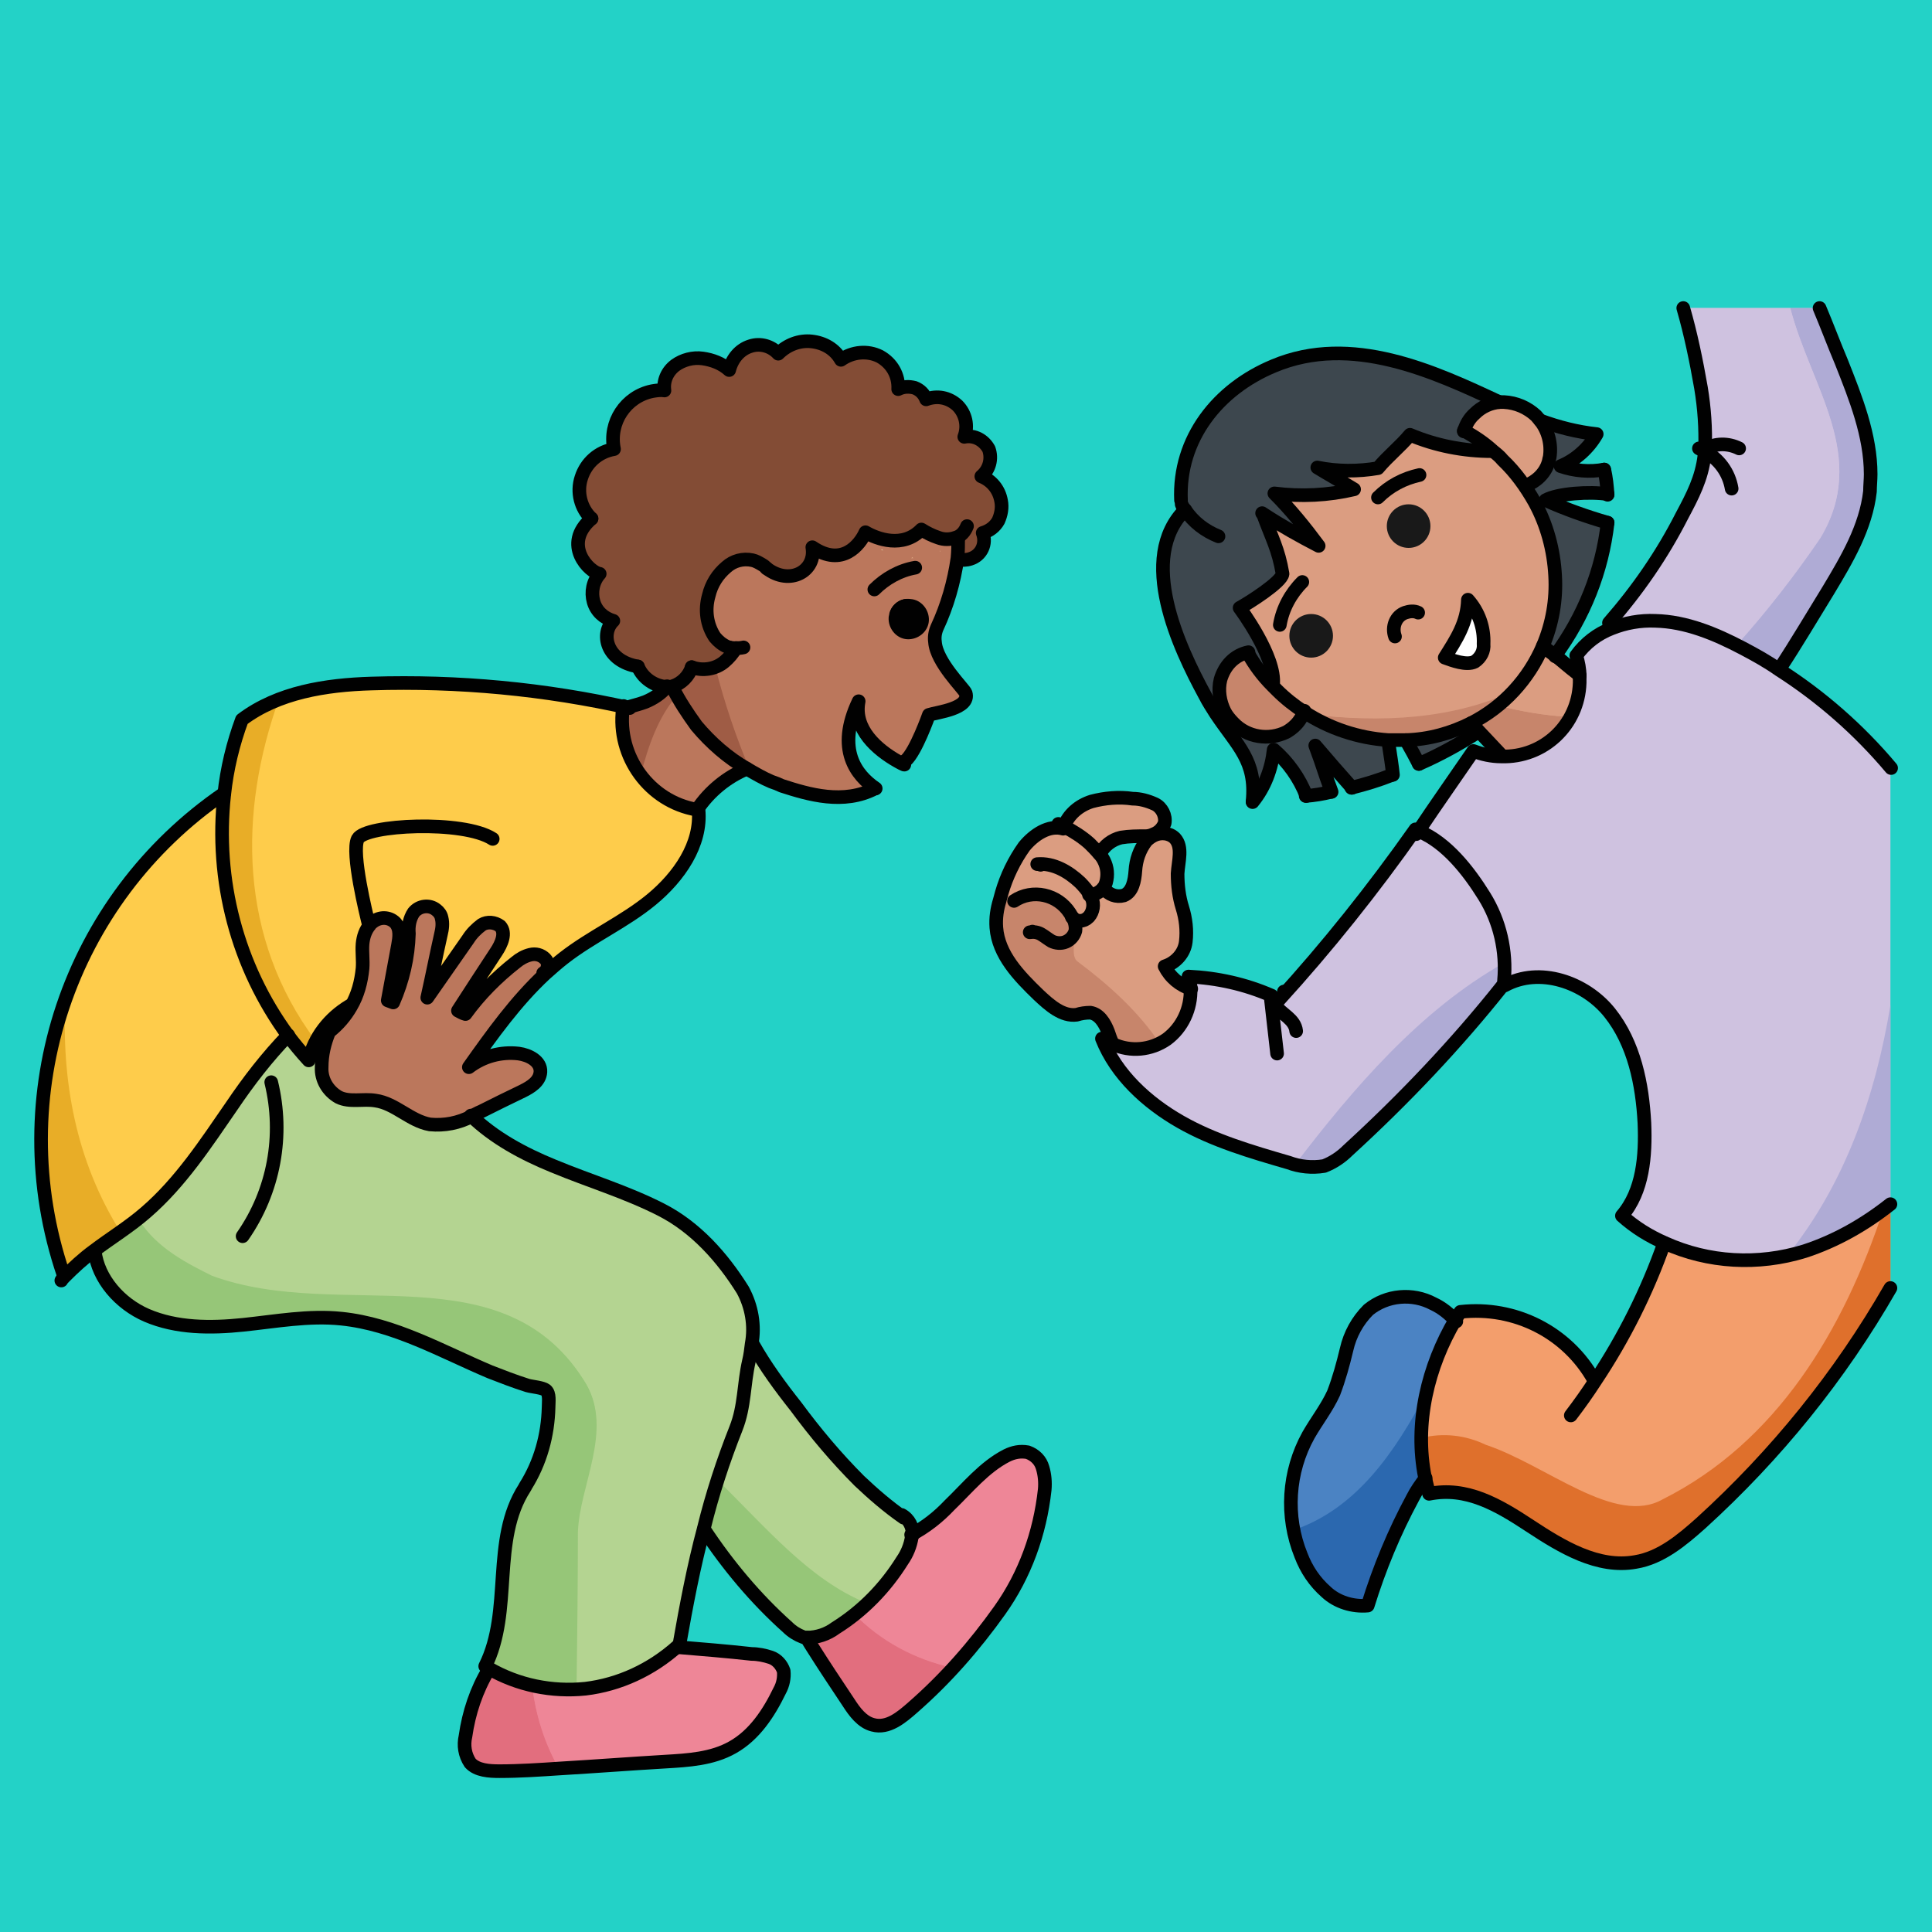 <?xml version="1.0" encoding="utf-8"?>
<!-- Generator: Adobe Illustrator 24.1.2, SVG Export Plug-In . SVG Version: 6.00 Build 0)  -->
<svg version="1.1" id="Layer_1" xmlns="http://www.w3.org/2000/svg" xmlns:xlink="http://www.w3.org/1999/xlink" x="0px" y="0px"
	 viewBox="0 0 283.5 283.5" style="enable-background:new 0 0 283.5 283.5;" xml:space="preserve">
<style type="text/css">
	.st0{fill:#23D2C7;}
	.st1{fill:#3D474E;}
	.st2{fill:#FECC4B;}
	.st3{fill:#DB9D81;}
	.st4{fill:#BB775C;}
	.st5{fill:#CFC2E0;}
	.st6{fill:#F39E6C;}
	.st7{fill:#FFFFFF;}
	.st8{fill:#4B83C3;}
	.st9{fill:#EE8697;}
	.st10{fill:#834C35;}
	.st11{fill:#FBD0A3;}
	.st12{fill:#010101;}
	.st13{fill:#B4D491;}
	.st14{fill:#E8AD27;}
	.st15{fill:#C7856B;}
	.st16{fill:#9F5C45;}
	.st17{fill:#AFABD5;}
	.st18{fill:#DF702C;}
	.st19{fill:#2B68AF;}
	.st20{fill:#E26E7E;}
	.st21{fill:#96C678;}
	.st22{fill:none;stroke:#010101;stroke-width:2;stroke-linecap:round;stroke-linejoin:round;}
	.st23{fill:#191919;}
</style>
<g id="Layer_4">
	<rect x="-38" y="-19" class="st0" width="342" height="311"/>
</g>
<path class="st1" d="M234.4,63.7c-1.2,2.1-3.1,3.8-5.3,4.7l-1.9-0.4c0.1-0.3,0.2-0.5,0.2-0.8c0.4-1.9-0.2-3.9-1.4-5.5h0.1
	C228.7,62.8,231.5,63.4,234.4,63.7z"/>
<path class="st2" d="M79.7,142.4c0.4-0.5,0.4-1.3,0-1.9c-0.6-0.6-1.4-0.8-2.2-0.6c-0.8,0.2-1.5,0.6-2.1,1.1
	c-2.8,2.2-5.3,4.7-7.4,7.6c-0.4-0.2-0.7-0.4-1.1-0.5c1.9-2.9,3.8-5.8,5.6-8.6c0.8-1.2,1.5-2.8,0.6-3.8c-0.7-0.7-1.8-0.8-2.7-0.2
	c-0.8,0.5-1.5,1.2-2,2.1c-2,2.9-4,5.7-6,8.6c0.7-3.1,1.3-6.2,2-9.3c0.2-0.8,0.3-1.6,0.1-2.4c-0.4-1.2-1.7-1.9-2.9-1.5
	c-0.5,0.1-0.9,0.4-1.2,0.8c-0.5,0.9-0.8,2-0.7,3.1c-0.1,3.5-0.9,6.9-2.3,10.1c-0.3-0.1-0.6-0.2-0.8-0.3c0.5-2.7,1-5.4,1.5-8.1
	c0.2-1.1,0.4-2.5-0.4-3.3c-0.9-0.9-2.3-0.9-3.3-0.1c-0.2,0.1-0.3,0.3-0.4,0.4c-0.6,0.8-1,1.8-1.1,2.8c-0.1,1.2,0,2.4,0,3.6
	c-0.1,2-0.7,3.9-1.7,5.6c-3,1.8-5.1,4.6-6,8c-1.1-1.2-2.1-2.4-3-3.6c-7.5-10.2-10.8-22.9-9.4-35.4c0.4-3.8,1.3-7.5,2.6-11
	c5.3-4,12.3-5.1,19-5.3c12.7-0.4,25.5,0.8,37.9,3.6l0,0c-0.3,0.1-0.6,0.2-0.9,0.3c-0.9,7,3.9,13.6,10.8,14.8c0,0,0,0,0-0.1l0.1,0.1
	c0.5,5.1-2.9,9.9-6.9,13.2s-8.8,5.4-12.9,8.6c-0.9,0.7-1.8,1.5-2.7,2.3L79.7,142.4z"/>
<path class="st1" d="M226.8,73.4l-1.6,0.3c-0.4-0.8-0.9-1.6-1.4-2.3c1.6-0.6,2.8-1.8,3.4-3.4l1.9,0.4c2,0.7,4.3,0.9,6.4,0.5
	c0.3,1.2,0.4,2.4,0.5,3.7C233.3,72.1,228.6,72.4,226.8,73.4z"/>
<path class="st3" d="M226,61.8c1.2,1.5,1.7,3.5,1.4,5.5c-0.1,0.3-0.1,0.5-0.2,0.8c-0.5,1.6-1.8,2.8-3.4,3.4c-1-1.4-2.1-2.7-3.3-3.9
	c-0.5-0.5-0.9-0.9-1.4-1.3c-1.3-1.1-2.8-2.1-4.3-3c0.3-1,0.8-1.8,1.5-2.5c1-1,2.3-1.6,3.7-1.7c0.2,0,0.4,0,0.6,0
	c1.8,0.1,3.4,0.8,4.7,2C225.6,61.3,225.8,61.5,226,61.8z"/>
<path class="st3" d="M190.6,90.9c-1.4,0.9-1.5,2.4-0.6,3.8s2.4,2.1,3.8,1.2c1.4-0.9,1.4-2.3,0.5-3.7c-0.1-0.2-0.3-0.4-0.4-0.5
	C193,90.6,191.8,90,190.6,90.9z M228.2,84.5c0.2,3.5-0.4,7-1.8,10.3c-2.1,4.9-5.8,8.9-10.5,11.3c-3,1.5-6.2,2.4-9.6,2.5
	c-0.5,0-1,0-1.6,0c-0.4,0-0.7,0-1,0c-4.4-0.3-8.6-1.7-12.3-4.1c-1.4-0.9-2.8-2-4-3.2c-0.2-0.2-0.5-0.5-0.7-0.7
	c0.5-4.1-4.9-11.3-4.9-11.3c1.3-0.7,6.2-3.8,6.3-5c-0.6-3.6-1.6-5.3-2.8-8.6c-0.1-0.1-0.1-0.2-0.2-0.3c0.1,0.1,0.2,0.1,0.3,0.2
	c2.6,1.7,5.3,3.2,8,4.6c-2-2.7-4.1-5.3-6.5-7.7c3.9,0.5,7.9,0.3,11.7-0.6c-1.8-1.1-3.6-2.1-5.4-3.2c2.9,0.6,6,0.6,8.9,0.1
	c1.5-1.8,3.3-3.2,4.7-4.9c3.8,1.6,7.9,2.4,12,2.4h0.1c0.5,0.4,1,0.8,1.4,1.3c1.9,1.8,3.4,3.9,4.7,6.2C227,77,228,80.7,228.2,84.5
	L228.2,84.5z M217.7,94.5c0.1-2.4-0.8-4.7-2.3-6.5c-0.1,3.4-1.7,5.8-3.3,8.5c1.1,0.5,3.2,1.2,4.4,0.6
	C217.3,96.6,217.8,95.6,217.7,94.5z M209.3,78.8c0.9-1.4,0.5-3.2-0.9-4.1c-1-0.6-2.2-0.6-3.2,0c-0.9,1.4-0.5,3.2,0.9,4.1
	C207.1,79.4,208.3,79.4,209.3,78.8z"/>
<path class="st3" d="M162,130.4c0.7,0.9,1.8,1.3,2.9,1c1.3-0.5,1.6-2.2,1.7-3.6c0.1-1.6,0.6-3.1,1.6-4.4c0.3-0.3,0.7-0.6,1.1-0.8
	c1-0.5,2.3-0.4,3.1,0.4c1.2,1.3,0.5,3.4,0.4,5.2c0,1.7,0.2,3.4,0.7,5s0.7,3.3,0.5,5s-1.5,3.1-3.1,3.6c0.8,1.6,2.2,2.8,3.9,3.3
	c0.2,2.9-1.1,5.7-3.5,7.4c-2.3,1.6-5.4,1.9-7.9,0.7l0,0c-0.3-0.6-0.5-1.1-0.7-1.7c-0.5-1.3-1.3-2.6-2.6-2.8c-0.7,0-1.4,0.1-2,0.3
	c-2.1,0.3-4-1.4-5.6-2.9c-2.9-2.8-5.9-5.9-6.2-9.9c-0.1-1.4,0.1-2.7,0.5-4l2,0.1c2.7-1.8,6.4-1,8.2,1.8c0.1,0.2,0.2,0.3,0.3,0.5
	c0,0,0,0.1,0.1,0.1h0.1c0.7,0.7,1.7,0.7,2.4,0c0,0,0,0,0.1-0.1c0.6-0.7,0.8-1.8,0.4-2.7c-0.1-0.2-0.2-0.4-0.3-0.6
	C160.7,131.3,161.4,130.9,162,130.4C161.9,130.3,161.9,130.4,162,130.4z"/>
<path class="st3" d="M169.5,118c1,0.5,1.6,1.7,1.4,2.8c-0.3,0.7-0.8,1.3-1.6,1.6c-0.4,0.2-0.8,0.3-1.2,0.3c-1.2,0-2.4,0-3.6,0.2
	c-1.3,0.3-2.5,1.2-3.1,2.4c-0.4-0.5-0.9-1-1.4-1.5c-1.1-1-2.4-1.8-3.7-2.5c0.7-1.8,2.2-3.1,4.1-3.7c1.9-0.5,4-0.7,6-0.4
	C167.4,117.3,168.5,117.5,169.5,118z"/>
<path class="st4" d="M134,81.9l-0.1-0.1l-0.1,0.1h0.1H134z M137.9,80.9L137.9,80.9L137.9,80.9L137.9,80.9L137.9,80.9z M129.6,80.8
	l-0.1-0.2l-0.2,0.1h0.1L129.6,80.8z M131.9,93.4c1.4,0.8,3.2,0.3,4-1.1s0.3-3.2-1.1-4c-1.4-0.8-3.2-0.3-4,1.1
	c-0.1,0.2-0.2,0.4-0.3,0.6C130,91.3,130.6,92.8,131.9,93.4z M108,95.1L108,95.1c-0.3,0-0.5,0-0.8-0.1c-0.1,0-0.3-0.1-0.4-0.1
	c-0.7-0.3-1.4-0.8-1.8-1.4c-1.2-1.8-1.6-4-0.9-6.1c0.4-1.6,1.3-3.1,2.6-4.2c1-0.9,2.4-1.3,3.8-1c0.6,0.1,1.1,0.4,1.5,0.7
	c0.2,0.1,0.4,0.3,0.5,0.5l0,0c3.4,2.6,7.3,0.4,6.7-3.1c4.4,3,7-0.4,7.8-2.2c1.7,1,5.5,2.4,8.2-0.4c0.8,0.5,1.6,0.9,2.5,1.2
	c0.8,0.3,1.7,0.3,2.5,0h0.3c0,1,0,1.9-0.1,2.9c-0.5,3.5-1.5,6.9-3,10.2c-0.3,0.7-0.4,1.4-0.3,2.1c0.3,3,4.3,7,4.5,7.5
	c0.8,2.2-4.2,2.8-5.4,3.2c0,0-1.9,5.4-3.4,6.7l-1.2,0.1c-3-1.7-6.5-4.7-5.7-8.8c-3.4,7.1-0.3,10.9,2.5,12.8
	c-4.6,2.4-9.7,0.9-13.7-0.4c-0.4-0.2-0.9-0.4-1.5-0.6c-1.2-0.5-2.4-1.2-3.6-1.9c-2.8-1.6-5.3-3.8-7.4-6.3c-1.3-1.8-2.5-3.6-3.5-5.6
	l-0.1-0.2c1.3-0.4,2.4-1.4,2.8-2.8c1.6,0.7,3.4,0.3,4.8-0.8C106.9,96.5,107.5,95.8,108,95.1z"/>
<path class="st5" d="M250.1,66.2c0-0.1,0-0.2,0-0.3l0,0c0.2-3,0-6.1-0.6-9c-0.6-3.9-1.5-7.8-2.6-11.7H267c1.1,2.6,2.1,5.3,3.2,7.9
	c2.1,5.3,4.3,10.8,4.3,16.5c0,0.8-0.1,1.7-0.1,2.5c-0.6,5.3-3.4,10-6.1,14.5c-2.4,3.9-4.7,7.8-7.2,11.6c-1.8-1.1-3.6-2.2-5.4-3.2
	c-4-2.1-8.3-3.8-12.8-4c-2.2-0.1-4.4,0.3-6.4,1.1l-0.3-0.7c4.2-4.8,7.8-10.1,10.7-15.7c1.5-3,2.9-5.5,3.3-8.8
	C250.1,66.7,250.1,66.4,250.1,66.2z"/>
<path class="st1" d="M235.9,76.7c-0.8,7.1-3.5,13.8-7.7,19.5c-0.4-0.3-1-0.8-1.8-1.4c1.4-3.2,2-6.8,1.8-10.3
	c-0.2-3.8-1.2-7.5-3-10.8l1.6-0.3C229.7,74.7,232.8,75.8,235.9,76.7z"/>
<path class="st4" d="M51.3,147.6c1-1.7,1.5-3.6,1.7-5.6c0.1-1.2-0.1-2.4,0-3.6c0.1-1,0.4-2,1.1-2.8c0.1-0.2,0.3-0.3,0.4-0.4
	c1-0.8,2.4-0.8,3.3,0.1c0.8,0.9,0.6,2.2,0.4,3.3c-0.5,2.7-1,5.4-1.5,8.1c0.3,0.1,0.5,0.2,0.8,0.3c1.4-3.2,2.2-6.6,2.3-10.1
	c-0.1-1.1,0.1-2.2,0.7-3.1c0.8-1,2.3-1.2,3.3-0.4c0.4,0.3,0.7,0.7,0.8,1.2c0.2,0.8,0.1,1.6-0.1,2.4c-0.7,3.1-1.3,6.2-2,9.3
	c2-2.9,4-5.7,6-8.6c0.5-0.8,1.2-1.5,2-2.1c0.8-0.5,1.9-0.4,2.7,0.2c0.9,1,0.2,2.6-0.6,3.8c-1.9,2.9-3.8,5.8-5.6,8.6
	c0.4,0.2,0.7,0.4,1.1,0.5c2.1-2.9,4.6-5.4,7.4-7.6c0.6-0.5,1.3-0.9,2.1-1.1c0.8-0.2,1.6,0,2.2,0.6c0.5,0.5,0.5,1.3,0,1.9l0.4,0.4
	c-4.3,4-7.8,8.9-11.2,13.7c2.1-1.6,4.7-2.3,7.3-2c1.5,0.2,3.3,1.1,3.2,2.7c-0.1,1.4-1.4,2.2-2.6,2.8c-2,1-4.1,2-6.1,3
	c-0.5,0.2-1,0.5-1.4,0.7c-1.9,1-4,1.4-6.1,1.2c-2.9-0.5-5.1-3.1-8-3.5c-1.8-0.3-3.8,0.3-5.4-0.5c-1.6-0.9-2.6-2.6-2.5-4.4
	c0-1.8,0.4-3.5,1.1-5.2C49.4,150.3,50.5,149,51.3,147.6z"/>
<path class="st6" d="M234.2,202.6c4.2-6.3,7.6-13.1,10.1-20.2c6.5,2.9,13.8,3.3,20.5,1.2c4.6-1.5,8.9-3.9,12.6-6.9l0,0V189l0,0
	c-7.4,12.9-16.8,24.5-27.8,34.5c-2.8,2.5-5.9,5.1-9.6,5.7c-5.5,1-10.8-2.2-15.5-5.3s-9.3-5.8-14.8-4.7c-0.2-0.8-0.4-1.6-0.6-2.4
	c-1.6-7.9,0.4-16.3,4.5-23.2c0.2-0.4,0.5-0.8,0.7-1.1c8-0.9,15.7,3,19.6,10L234.2,202.6z"/>
<path class="st5" d="M231.7,99.1L231.7,99.1c0-1-0.2-2-0.5-3c1.3-1.8,3.1-3.2,5.2-4c2-0.8,4.2-1.2,6.4-1.1c4.5,0.1,8.8,1.9,12.8,4
	c1.9,1,3.7,2,5.4,3.2c6.1,3.9,11.7,8.8,16.4,14.4l0,0v64.1l0,0c-3.8,3-8,5.4-12.6,6.9c-6.8,2.1-14.1,1.7-20.5-1.2
	c-2.3-1-4.4-2.3-6.3-4c3.1-3.6,3.5-8.8,3.3-13.6c-0.3-5.7-1.5-11.7-5.1-16.2s-10.3-6.8-15.4-4l0,0c0.1-0.1,0.1-0.1,0.2-0.2l-0.2-0.4
	c0.4-4.3-0.6-8.7-2.9-12.4c-2.3-3.7-5.5-7.8-9.5-9.5c-0.1,0.1-0.3,0.3-0.5,0.4c0.1-0.1,0.2-0.3,0.3-0.4c2.6-3.9,5.5-8,8.1-11.8
	c1.3,0.5,2.7,0.8,4.1,0.8c6.2,0.2,11.3-4.6,11.5-10.8C231.8,99.8,231.8,99.5,231.7,99.1L231.7,99.1z"/>
<path class="st3" d="M228.2,96.2c1.2,0.9,1.4,1.2,3.6,2.9l0,0c0.4,6.2-4.3,11.5-10.5,11.8c-0.3,0-0.7,0-1,0v-0.3l-3.2-3.4L216,106
	c4.7-2.4,8.5-6.4,10.5-11.3C227.2,95.4,227.8,95.9,228.2,96.2z"/>
<path class="st5" d="M187,147.2l0.6-0.4c7.2-7.9,13.9-16.3,20.1-25.1l0.5,0.3c-0.1,0.1-0.2,0.3-0.3,0.4c0.1-0.1,0.3-0.3,0.5-0.4
	c4,1.6,7.3,5.8,9.5,9.5c2.3,3.7,3.3,8.1,2.9,12.4l0.2,0.4c-0.1,0.1-0.1,0.1-0.2,0.2c-6.9,8.7-14.6,16.8-22.8,24.3
	c-1,1-2.2,1.8-3.5,2.3c-1.8,0.3-3.6,0.1-5.2-0.5c-5.5-1.6-11-3.2-15.9-6s-9.4-6.9-11.5-12.2c0.5,0.3,1,0.6,1.6,0.9l0,0
	c2.6,1.2,5.6,0.9,7.9-0.7c2.3-1.7,3.6-4.5,3.5-7.4c0-0.6-0.1-1.2-0.3-1.8c4.2,0.2,8.3,1.1,12.2,2.8l-0.1,0.5
	C186.7,146.8,186.8,147,187,147.2z"/>
<path class="st1" d="M214.8,63.2c1.5,0.8,3,1.8,4.3,3H219c-4.1,0-8.2-0.9-12-2.4c-1.4,1.7-3.2,3.1-4.7,4.9c-2.9,0.5-6,0.5-8.9-0.1
	c1.8,1.1,3.6,2.1,5.4,3.2c-3.8,0.9-7.8,1.1-11.7,0.6c2.3,2.4,4.5,5,6.5,7.7c-2.7-1.4-5.4-3-8-4.6c-0.1-0.1-0.2-0.1-0.3-0.2
	c0.1,0.1,0.1,0.2,0.2,0.3c1.3,3.4,2.2,5.1,2.8,8.6c-0.1,1.3-5,4.4-6.3,5c0,0,5.4,7.2,4.9,11.3c-1.4-1.4-2.6-3-3.6-4.8l0,0
	c-1,0.2-1.9,0.7-2.6,1.4c-0.7,0.7-1.2,1.6-1.5,2.6c-0.4,1.6-0.1,3.3,0.6,4.7l-1.3,0.3c-0.5-0.8-1.1-1.7-1.6-2.7
	c-3.8-7-10-20.2-2.9-27.2l0,0c-0.2-0.3-0.3-0.5-0.5-0.8l-0.2-0.6c-0.4-9,5.4-16.3,13.6-19.7c11.4-4.8,23.5,0.8,33.1,5.3
	c-1.4,0.1-2.7,0.7-3.7,1.7C215.6,61.4,215.1,62.3,214.8,63.2z"/>
<path class="st7" d="M215.4,88c1.6,1.8,2.4,4.1,2.3,6.5c0.1,1-0.4,2-1.3,2.6c-1.2,0.6-3.3-0.2-4.4-0.6
	C213.7,93.8,215.3,91.4,215.4,88z"/>
<path class="st1" d="M215.9,106.1l1.1,1.2l-0.1,0.1c-2.7,1.8-5.6,3.4-8.7,4.7c-0.4-0.8-1.1-2.1-1.9-3.5v-0.1
	C209.6,108.4,212.9,107.6,215.9,106.1z"/>
<path class="st8" d="M210.3,191.1c1.3,0.6,2.4,1.5,3.4,2.6c-4.1,6.9-6.1,15.4-4.5,23.2c-0.7,0.9-1.4,1.9-1.9,2.9
	c-2.7,5-4.9,10.3-6.6,15.8c-2.2,0.2-4.5-0.5-6.1-2c-1.7-1.5-2.9-3.3-3.7-5.4c-2.3-5.7-1.9-12.2,1.1-17.6c1.2-2.1,2.7-4,3.7-6.2
	c0.8-2.1,1.4-4.3,1.9-6.4c0.5-2.2,1.6-4.2,3.2-5.8C203.4,189.9,207.2,189.5,210.3,191.1z"/>
<path class="st1" d="M203.7,108.7c0.3,1.9,0.6,3.9,0.7,5c-2,0.7-4,1.4-6,1.9c-2.4-2.7-3-3.4-5.4-6.2c1.3,3.5,1.1,3.4,2.4,6.8
	c-1.2,0.2-2.5,0.4-3.7,0.6c-1-2.6-2.6-5-4.8-6.8c-0.2,2.8-1.3,5.5-3.1,7.7c0.6-6.1-2.2-8.1-5.4-12.9l1.3-0.3
	c0.3,0.6,0.8,1.2,1.3,1.7c2,2.1,5.2,2.6,7.8,1.3c0.5-0.3,0.9-0.6,1.3-1c0.6-0.6,1-1.3,1.3-2.1l0,0c3.7,2.4,7.9,3.8,12.3,4.1
	L203.7,108.7z"/>
<path class="st3" d="M191.4,104.4L191.4,104.4c-0.3,0.8-0.7,1.5-1.3,2.1c-0.4,0.4-0.8,0.7-1.3,1c-2.6,1.3-5.8,0.8-7.8-1.3
	c-0.5-0.5-1-1.1-1.3-1.7c-0.8-1.4-1-3.1-0.6-4.7c0.2-1,0.7-1.9,1.5-2.6c0.7-0.7,1.6-1.2,2.6-1.4l0,0c1,1.7,2.2,3.3,3.6,4.8
	c0.2,0.2,0.4,0.5,0.7,0.7C188.7,102.4,190,103.4,191.4,104.4z"/>
<path class="st3" d="M159.9,131.3c0.1,0.2,0.2,0.4,0.3,0.6c0.4,0.9,0.2,1.9-0.4,2.7c-0.6,0.7-1.7,0.7-2.4,0.1c0,0,0,0-0.1-0.1h-0.1
	c0,0,0-0.1-0.1-0.1c-1.5-2.9-5.1-4-8-2.5c-0.2,0.1-0.3,0.2-0.5,0.3l-2-0.1c0.1-0.4,0.2-0.7,0.3-1.1c0.7-2.4,1.8-4.7,3.3-6.8
	c1.4-1.7,3.6-3.2,5.7-2.6c0-0.1,0.1-0.2,0.1-0.3c1.3,0.7,2.6,1.5,3.7,2.5c0.5,0.4,1,0.9,1.4,1.5c0.3,0.3,0.5,0.7,0.7,1
	c0.5,1,0.6,2.1,0.3,3.2c-0.1,0.3-0.2,0.5-0.4,0.8C161.4,130.9,160.7,131.3,159.9,131.3z"/>
<path class="st9" d="M153,215.4c0.3,1,0.4,2.1,0.3,3.2c-0.6,6.4-2.9,12.5-6.6,17.7c-3.7,5.2-7.9,10-12.7,14.2
	c-1.6,1.5-3.7,3.1-5.9,2.6c-1.6-0.4-2.7-1.9-3.6-3.3c-1.8-2.7-3.5-5.4-5.3-8.1c-0.3-0.4-0.6-0.9-0.8-1.4c1.5,0,3-0.5,4.2-1.4
	c4-2.5,7.3-5.9,9.9-9.9c0.7-1,1.2-2.2,1.4-3.5c0-0.1,0-0.1,0-0.2l0,0c2.1-1.1,4-2.5,5.6-4.3c2.6-2.7,5-5.7,8.4-7.3
	c0.9-0.5,2-0.7,3.1-0.5C151.9,213.5,152.7,214.4,153,215.4z"/>
<path class="st10" d="M97.9,100.8c-1.9-0.1-3.6-1.3-4.3-3c-4.7-0.8-5.5-4.9-3.6-6.7c-1.4-0.4-2.5-1.4-2.9-2.8s-0.1-3,0.9-4.1
	c-1.5-0.2-5.6-4.3-1.2-8.1c-1.6-1.5-2.2-3.9-1.5-6c0.7-2.2,2.5-3.8,4.8-4.2c-0.8-3.9,1.7-7.7,5.6-8.5c0.6-0.1,1.2-0.2,1.8-0.1
	c-0.2-1.4,0.4-2.8,1.6-3.7c1.1-0.8,2.6-1.2,4-1s2.8,0.7,3.9,1.7c0.4-1.6,1.5-3,3.1-3.5c1.5-0.5,3.1,0,4.1,1.1c1.3-1.3,3.1-2,4.9-1.8
	s3.4,1.1,4.3,2.7c1.7-1.2,3.9-1.4,5.7-0.5c1.8,1,2.8,2.8,2.7,4.8c0.8-0.4,1.6-0.4,2.4-0.2c0.8,0.3,1.4,0.9,1.7,1.7
	c1.6-0.6,3.3-0.3,4.6,0.9c1.2,1.2,1.6,3,1,4.6c1.5-0.3,2.9,0.5,3.6,1.8c0.5,1.4,0.1,3-1.1,4c1.5,0.6,2.6,1.9,2.9,3.6
	c0.2,1,0,2-0.4,2.9c-0.5,0.9-1.3,1.5-2.3,1.8c0.6,1.6-0.2,3.3-1.8,3.8c-0.6,0.2-1.2,0.2-1.8,0.1h-0.1c0.1-1,0.1-1.9,0.1-2.9h-0.3
	c-0.8,0.2-1.7,0.2-2.5,0c-0.9-0.3-1.7-0.7-2.5-1.2c-2.7,2.8-6.5,1.4-8.2,0.4c-0.8,1.8-3.4,5.3-7.8,2.2c0.7,3.4-3.2,5.7-6.7,3.1l0,0
	c-0.2-0.2-0.3-0.4-0.5-0.5c-0.5-0.3-1-0.6-1.5-0.7c-1.4-0.3-2.8,0.1-3.8,1c-1.3,1.1-2.2,2.5-2.6,4.2c-0.6,2.1-0.3,4.3,0.9,6.1
	c0.5,0.6,1.1,1.1,1.8,1.4c0.1,0.1,0.3,0.1,0.4,0.1c0.3,0.1,0.5,0.1,0.8,0.1l0,0c-0.5,0.8-1,1.4-1.7,2c-1.3,1.1-3.2,1.4-4.8,0.8
	c-0.4,1.3-1.5,2.4-2.8,2.8C98.5,100.7,98.2,100.8,97.9,100.8z M137.1,78.1L137.1,78.1C137.1,78,137.1,78,137.1,78.1L137.1,78.1z"/>
<polygon class="st11" points="138,80.9 137.9,80.9 137.9,80.9 137.9,80.8 "/>
<path class="st11" d="M137.1,78L137.1,78L137.1,78L137.1,78z"/>
<path class="st12" d="M133.6,87.9c1.6,0.1,2.8,1.6,2.7,3.2s-1.6,2.8-3.2,2.7c-1.6-0.1-2.8-1.6-2.7-3.2c0-0.2,0.1-0.4,0.1-0.6
	C130.9,88.6,132.2,87.7,133.6,87.9z"/>
<polygon class="st11" points="134,81.9 133.8,81.9 133.7,81.9 133.9,81.8 "/>
<path class="st13" d="M133.9,225.3L133.9,225.3c0,0.1,0,0.2,0,0.2c-0.2,1.3-0.7,2.4-1.4,3.5c-2.5,4-5.9,7.4-9.8,9.9
	c-1.2,0.9-2.7,1.4-4.2,1.4c-0.2,0-0.4-0.1-0.6-0.1c-0.8-0.3-1.6-0.8-2.2-1.4c-4.7-4.2-8.9-9.1-12.3-14.4c1.3-5,2.9-9.9,4.7-14.6
	c1.3-3.3,1.2-6.4,1.9-9.9c0.2-0.8,0.3-1.6,0.4-2.5c1.9,3.2,4,6.2,6.3,9.1c2.9,3.8,6,7.5,9.3,10.9c2,2,4.2,3.8,6.5,5.4
	c0.1-0.2-0.4-0.3-0.3-0.4C133.3,222.9,134,224.1,133.9,225.3z"/>
<path class="st11" d="M132.7,112.1L132.7,112.1C132.7,112.2,132.7,112.2,132.7,112.1C132.7,112.2,132.7,112.2,132.7,112.1z"/>
<polygon class="st11" points="129.4,80.6 129.6,80.8 129.4,80.7 129.3,80.7 "/>
<path class="st9" d="M114.9,245.2c0.1,1-0.1,2-0.6,2.9c-1.6,3.3-3.7,6.5-6.9,8.3c-3,1.7-6.5,1.9-9.9,2.1c-5.1,0.3-10.3,0.7-15.4,1
	c-3,0.2-6,0.4-8.9,0.4c-1.5,0-3.3-0.1-4.3-1.2c-0.8-1.2-1-2.6-0.7-3.9c0.5-3.5,1.6-6.8,3.4-9.8c4.3,2.5,9.3,3.5,14.2,3
	c5-0.6,9.8-2.7,13.5-6.2c3.6,0.3,7.3,0.6,10.9,1c0.9,0,1.9,0.2,2.8,0.5C114,243.6,114.7,244.3,114.9,245.2z"/>
<path class="st13" d="M109,189.4c1.3,2.4,1.8,5.2,1.3,7.9c-0.1,0.8-0.2,1.7-0.4,2.5c-0.8,3.5-0.6,6.6-1.9,9.9
	c-1.9,4.8-3.5,9.7-4.7,14.6c-1.5,5.6-2.6,11.4-3.6,17.1c-0.1,0.1-0.2,0.2-0.3,0.3c-3.8,3.4-8.5,5.6-13.5,6.2
	c-4.9,0.5-9.9-0.5-14.2-3c-0.2-0.1-0.3-0.2-0.5-0.3c4.1-8.2,0.8-18.5,5.8-26.2c0-0.1,0.1-0.1,0.1-0.2c2.2-3.5,3.3-7.5,3.4-11.6
	c0-0.8,0.2-2-0.4-2.5c-0.5-0.4-2-0.5-2.7-0.7c-1.9-0.6-3.7-1.3-5.5-2c-7.1-3-14-7-21.8-7.8c-4.8-0.5-9.6,0.4-14.4,0.9
	s-9.8,0.5-14.2-1.4c-3.9-1.7-7.1-5.3-7.6-9.4c2.5-1.9,5.3-3.7,7.7-5.7c5.1-4.3,8.8-10,12.6-15.6c2.4-3.7,5.2-7.2,8.3-10.4
	c0.9,1.3,1.9,2.5,3,3.6c0.9-3.3,3-6.2,6-8c-0.8,1.4-1.9,2.7-3.2,3.7c-0.7,1.7-1,3.4-1.1,5.2c0,1.8,1,3.5,2.5,4.4
	c1.7,0.8,3.6,0.3,5.4,0.5c2.9,0.5,5.1,3,8,3.5c2.1,0.2,4.3-0.2,6.1-1.2c3.4,3.3,7.7,5.6,12.1,7.4c5.3,2.2,10.7,3.8,15.8,6.4
	S106.1,184.5,109,189.4z"/>
<path class="st4" d="M109.7,112.8L109.7,112.8c-3,1.3-5.5,3.3-7.3,6c0,0,0,0,0,0.1c-7-1.2-11.8-7.8-10.8-14.8
	c0.3-0.1,0.6-0.2,0.9-0.3c0.7-0.2,1.5-0.4,2.3-0.7c1.2-0.5,2.3-1.2,3.2-2.3c0.3,0,0.6,0,0.8-0.1l0.1,0.2c1,2,2.1,3.8,3.5,5.6
	C104.3,109,106.8,111.1,109.7,112.8z"/>
<path class="st2" d="M42.3,151.9c-3.1,3.2-5.8,6.7-8.3,10.4c-3.8,5.5-7.5,11.2-12.6,15.6c-2.4,2.1-5.2,3.8-7.7,5.7
	c-1.5,1.1-2.9,2.4-4.2,3.7L9.3,187c-8.9-26.2,0.8-55,23.6-70.6C31.4,129,34.8,141.7,42.3,151.9z"/>
<path class="st1" d="M234.4,63.7c-1.2,2.1-3.1,3.8-5.3,4.7l-1.9-0.4c0.1-0.3,0.2-0.5,0.2-0.8c0.4-1.9-0.2-3.9-1.4-5.5h0.1
	C228.7,62.8,231.5,63.4,234.4,63.7z"/>
<path class="st2" d="M102.5,118.8L102.5,118.8C102.4,118.7,102.4,118.7,102.5,118.8c-7.1-1.2-11.9-7.8-10.9-14.8
	c0.3-0.1,0.6-0.2,0.9-0.3l0,0c-12.4-2.8-25.2-4-37.9-3.6c-4.6,0-9.1,0.8-13.5,2.3c-6.1,16.9-5.9,35.2,5.3,50.4c1.1-2.2,2.9-4,5-5.3
	c1-1.7,1.5-3.6,1.7-5.6c0.1-1.2-0.1-2.4,0-3.6c0.1-1,0.4-2,1.1-2.8c0.1-0.2,0.3-0.3,0.4-0.4c1-0.8,2.4-0.8,3.3,0.1
	c0.8,0.9,0.6,2.2,0.4,3.3c-0.5,2.7-1,5.4-1.5,8.1c0.3,0.1,0.5,0.2,0.8,0.3c1.4-3.2,2.2-6.6,2.3-10.1c-0.1-1.1,0.1-2.2,0.7-3.1
	c0.8-1,2.3-1.2,3.3-0.4c0.4,0.3,0.7,0.7,0.8,1.2c0.2,0.8,0.1,1.6-0.1,2.4c-0.7,3.1-1.3,6.2-2,9.3c2-2.9,4-5.7,6-8.6
	c0.5-0.8,1.2-1.5,2-2.1c0.8-0.5,1.9-0.4,2.7,0.2c0.9,1,0.2,2.6-0.6,3.8c-1.9,2.9-3.8,5.8-5.6,8.6c0.4,0.2,0.7,0.4,1.1,0.5
	c2.1-2.9,4.6-5.4,7.4-7.6c0.6-0.5,1.3-0.9,2.1-1.1c0.8-0.2,1.6,0,2.2,0.6c0.5,0.5,0.5,1.3,0,1.9l0.4,0.4c0.9-0.8,1.8-1.6,2.7-2.3
	c4.1-3.1,8.9-5.3,12.9-8.6S102.9,123.9,102.5,118.8z"/>
<path class="st14" d="M41,102.4c-2,0.7-3.8,1.8-5.5,3c-1.3,3.5-2.2,7.2-2.6,11c-1.4,12.6,1.9,25.2,9.4,35.4c0.9,1.3,1.9,2.5,3,3.6
	c0.2-0.9,0.6-1.8,1-2.7C35.1,137.7,34.9,119.3,41,102.4z"/>
<path class="st1" d="M226.8,73.4l-1.6,0.3c-0.4-0.8-0.9-1.6-1.4-2.3c1.6-0.6,2.8-1.8,3.4-3.4l1.9,0.4c2,0.7,4.3,0.9,6.4,0.5
	c0.3,1.2,0.4,2.4,0.5,3.7C233.3,72.1,228.6,72.4,226.8,73.4z"/>
<path class="st3" d="M226,61.8c1.2,1.5,1.7,3.5,1.4,5.5c-0.1,0.3-0.1,0.5-0.2,0.8c-0.5,1.6-1.8,2.8-3.4,3.4c-1-1.4-2.1-2.7-3.3-3.9
	c-0.5-0.5-0.9-0.9-1.4-1.3c-1.3-1.1-2.8-2.1-4.3-3c0.3-1,0.8-1.8,1.5-2.5c1-1,2.3-1.6,3.7-1.7c0.2,0,0.4,0,0.6,0
	c1.8,0.1,3.4,0.8,4.7,2C225.6,61.3,225.8,61.5,226,61.8z"/>
<path class="st15" d="M192,104.8c3.5,2.2,7.6,3.5,11.7,3.8c0.4,0,0.7,0,1,0c0.5,0,1,0,1.6,0c3.3-0.1,6.6-1,9.6-2.5
	c2.2-1.1,4.1-2.5,5.8-4.3c0.2-0.2,0.4-0.4,0.6-0.7C213.1,105.5,202.3,106,192,104.8z"/>
<path class="st3" d="M226.4,94.8c1.4-3.2,2-6.8,1.8-10.3c-0.2-3.8-1.2-7.5-3-10.8c-1.2-2.3-2.8-4.4-4.7-6.2
	c-0.5-0.5-0.9-0.9-1.4-1.3H219c-4.1,0-8.2-0.9-12-2.4c-1.4,1.7-3.2,3.1-4.7,4.9c-2.9,0.5-6,0.5-8.9-0.1c1.8,1.1,3.6,2.1,5.4,3.2
	c-3.8,0.9-7.8,1.1-11.7,0.6c2.3,2.4,4.5,5,6.5,7.7c-2.7-1.4-5.4-3-8-4.6c-0.1-0.1-0.2-0.1-0.3-0.2c0.1,0.1,0.1,0.2,0.2,0.3
	c1.3,3.4,2.2,5.1,2.8,8.6c-0.1,1.3-5,4.4-6.3,5c0,0,5.4,7.2,4.9,11.3c0.2,0.2,0.4,0.5,0.7,0.7c1.2,1.2,2.5,2.3,4,3.2
	c0.2,0.1,0.4,0.2,0.6,0.4c10.3,1.3,21.1,0.8,30.3-3.6C224,99.2,225.4,97.1,226.4,94.8z M194.7,95c-0.9,1.4-2.7,1.8-4.1,0.9
	c-1.4-0.9-1.8-2.7-0.9-4.1c0.9-1.4,2.7-1.8,4.1-0.9c0.2,0.1,0.4,0.3,0.5,0.4C195.4,92.2,195.6,93.8,194.7,95z M216.4,97.2
	c-1.2,0.6-3.3-0.2-4.4-0.6c1.6-2.8,3.2-5.2,3.3-8.5c1.6,1.8,2.4,4.1,2.3,6.5C217.8,95.6,217.3,96.6,216.4,97.2L216.4,97.2z
	 M209.3,78.8c-0.9,1.4-2.7,1.8-4.1,0.9c-1.4-0.9-1.8-2.7-0.9-4.1c0.9-1.4,2.7-1.8,4.1-0.9c0.2,0.1,0.3,0.2,0.5,0.4
	C210,76,210.2,77.6,209.3,78.8L209.3,78.8z"/>
<path class="st3" d="M158,141c4.7,3.5,9,7.4,12.2,12.1c0.4-0.2,0.7-0.4,1.1-0.6c2.3-1.7,3.6-4.5,3.5-7.4c-1.7-0.5-3.1-1.7-3.9-3.3
	c1.7-0.5,2.9-1.9,3.1-3.6c0.2-1.7,0-3.4-0.5-5s-0.8-3.3-0.7-5c0.1-1.8,0.9-3.9-0.4-5.2c-0.8-0.8-2.1-0.9-3.1-0.4
	c-0.4,0.2-0.8,0.4-1.1,0.8c-1,1.3-1.6,2.8-1.6,4.4c-0.2,1.4-0.4,3.1-1.7,3.6c-1.1,0.3-2.2-0.1-2.9-1l-0.1-0.1c-0.5,0.6-1.2,1-2,1
	c0.1,0.2,0.2,0.4,0.3,0.6c0.4,0.9,0.2,1.9-0.4,2.7c-0.5,0.5-1.1,0.6-1.8,0.5C158,137,157,140,158,141z"/>
<path class="st15" d="M158,141c-1-1,0-4,0-6c-0.3-0.1-0.5-0.2-0.7-0.5h-0.1c0,0,0-0.1-0.1-0.1c-1.5-2.9-5.1-4-8-2.5
	c-0.2,0.1-0.3,0.2-0.5,0.3l-2-0.1c-0.4,1.3-0.5,2.6-0.5,4c0.3,4,3.3,7.1,6.2,9.9c1.6,1.5,3.4,3.1,5.6,2.9c0.7-0.2,1.3-0.3,2-0.3
	c1.3,0.1,2.2,1.5,2.6,2.8c0.2,0.6,0.4,1.2,0.7,1.7l0,0c2.2,1,4.7,1,6.9-0.1C167,148.4,162.7,144.5,158,141z"/>
<path class="st3" d="M169.5,118c1,0.5,1.6,1.7,1.4,2.8c-0.3,0.7-0.8,1.3-1.6,1.6c-0.4,0.2-0.8,0.3-1.2,0.3c-1.2,0-2.4,0-3.6,0.2
	c-1.3,0.3-2.5,1.2-3.1,2.4c-0.4-0.5-0.9-1-1.4-1.5c-1.1-1-2.4-1.8-3.7-2.5c0.7-1.8,2.2-3.1,4.1-3.7c1.9-0.5,4-0.7,6-0.4
	C167.4,117.3,168.5,117.5,169.5,118z"/>
<path class="st16" d="M101.5,97.9c-0.4,1.3-1.5,2.4-2.8,2.8l0.1,0.2c1,2,2.1,3.8,3.5,5.6c2.1,2.5,4.6,4.7,7.4,6.3
	c0.1,0.1,0.3,0.2,0.4,0.3c-2.1-4.9-3.8-10-5.1-15.1C103.9,98.4,102.6,98.4,101.5,97.9z"/>
<path class="st4" d="M141.6,101.7c-0.2-0.6-4.3-4.5-4.5-7.5c-0.1-0.7,0-1.4,0.3-2.1c1.5-3.2,2.5-6.7,3-10.2c0.1-1,0.1-1.9,0.1-2.9
	h-0.3c-0.8,0.2-1.7,0.2-2.5,0c-0.9-0.3-1.7-0.7-2.5-1.2c-2.7,2.8-6.5,1.4-8.2,0.4c-0.8,1.8-3.4,5.3-7.8,2.2c0.7,3.4-3.2,5.7-6.7,3.1
	l0,0c-0.2-0.2-0.3-0.4-0.5-0.5c-0.5-0.3-1-0.6-1.5-0.7c-1.4-0.3-2.8,0.1-3.8,1c-0.8,0.7-1.4,1.5-1.9,2.4c-0.4,2.2-0.6,4.4-0.4,6.7
	c0.2,0.4,0.4,0.8,0.7,1.2c0.5,0.6,1.1,1.1,1.8,1.4c0.1,0.1,0.3,0.1,0.4,0.1c0.3,0.1,0.5,0.1,0.8,0.1l0,0c-0.5,0.8-1,1.4-1.7,2
	c-0.4,0.3-0.8,0.6-1.3,0.8c1.3,5.2,3,10.2,5.1,15.2c1,0.6,2.1,1.1,3.1,1.6c0.6,0.3,1.1,0.4,1.5,0.6c4,1.4,9.2,2.8,13.7,0.4
	c-2.7-1.8-5.8-5.7-2.4-12.8c-0.9,4.1,2.6,7.1,5.7,8.8l1.2-0.1c1.5-1.3,3.4-6.7,3.4-6.7C137.4,104.5,142.4,103.9,141.6,101.7z
	 M138,80.9L138,80.9L138,80.9l-0.1-0.1L138,80.9z M133.9,81.8l0.1,0.1L133.9,81.8l-0.1,0.1L133.9,81.8z M129.4,80.7L129.4,80.7
	l0.1-0.1l0.1,0.2L129.4,80.7z M134.9,91.4c-0.7,1.1-2.1,1.5-3.2,0.8c-1.1-0.7-1.5-2.1-0.8-3.2c0.6-0.9,1.7-1.4,2.7-1
	C134.9,88.5,135.5,90.1,134.9,91.4z"/>
<path class="st4" d="M104.7,85.5c-0.3,0.6-0.5,1.2-0.7,1.8c-0.4,1.6-0.3,3.3,0.3,4.9C104.1,90,104.3,87.7,104.7,85.5z"/>
<path class="st17" d="M270.2,53.1c-1.1-2.6-2.1-5.3-3.2-7.9h-4.3c3,11.6,11.7,21.9,4.3,33.8c-3.7,5.5-7.8,10.7-12.2,15.6
	c0.3,0.1,0.5,0.3,0.8,0.4c1.9,1,3.7,2,5.4,3.2c2.4-3.8,4.8-7.7,7.2-11.6c2.7-4.5,5.5-9.3,6.1-14.5c0.1-0.8,0.1-1.7,0.1-2.5
	C274.5,64,272.3,58.4,270.2,53.1z"/>
<path class="st5" d="M262.7,45.2H247c1.1,3.8,1.9,7.7,2.6,11.7c0.5,3,0.7,6,0.6,9l0,0c0,0.1,0,0.2,0,0.3c0,0.2,0,0.5-0.1,0.7
	c-0.4,3.3-1.7,5.8-3.3,8.8c-2.9,5.7-6.5,10.9-10.7,15.7l0.3,0.7c2-0.8,4.2-1.2,6.4-1.1c4.2,0.3,8.3,1.5,12.1,3.6
	c4.4-4.9,8.5-10.2,12.2-15.6C274.3,67.1,265.7,56.8,262.7,45.2z"/>
<path class="st1" d="M235.9,76.7c-0.8,7.1-3.5,13.8-7.7,19.5c-0.4-0.3-1-0.8-1.8-1.4c1.4-3.2,2-6.8,1.8-10.3
	c-0.2-3.8-1.2-7.5-3-10.8l1.6-0.3C229.7,74.7,232.8,75.8,235.9,76.7z"/>
<path class="st4" d="M57.6,146.7c0,0.1-0.1,0.2-0.1,0.2c-0.3-0.1-0.6-0.2-0.8-0.3c0.5-2.7,1-5.4,1.5-8.1c0.2-1.1,0.4-2.5-0.4-3.3
	c-0.9-0.9-2.3-0.9-3.3-0.1c-0.2,0.1-0.3,0.3-0.4,0.4c-0.6,0.8-1,1.8-1.1,2.8c-0.1,1.2,0,2.4,0,3.6c-0.1,2-0.7,3.9-1.7,5.6
	c-0.8,1.4-1.9,2.7-3.2,3.7c-0.7,1.7-1,3.4-1.1,5.2c0,1.8,1,3.5,2.5,4.4c1.7,0.8,3.6,0.3,5.4,0.5c2.1,0.3,3.9,1.7,5.8,2.7
	C58.7,158.5,57.7,152.7,57.6,146.7z"/>
<path class="st4" d="M69.1,163.7c0.5-0.2,1-0.5,1.4-0.7c2-1,4.1-2,6.1-3c1.2-0.6,2.6-1.4,2.6-2.8c0.1-1.5-1.7-2.5-3.2-2.7
	c-2.6-0.3-5.2,0.4-7.3,2c3.4-4.8,6.9-9.7,11.2-13.7l-0.4-0.4c0.4-0.5,0.4-1.3,0-1.9c-0.6-0.6-1.4-0.8-2.2-0.6
	c-0.8,0.2-1.5,0.6-2.1,1.1c-2.8,2.2-5.3,4.7-7.4,7.6c-0.4-0.2-0.7-0.4-1.1-0.5c1.9-2.9,3.8-5.8,5.6-8.6c0.8-1.2,1.5-2.8,0.6-3.8
	c-0.7-0.7-1.8-0.8-2.7-0.2c-0.8,0.5-1.5,1.2-2,2.1c-2,2.9-4,5.7-6,8.6c0.7-3.1,1.3-6.2,2-9.3c0.2-0.8,0.3-1.6,0.1-2.4
	c-0.4-1.2-1.7-1.9-2.9-1.5c-0.5,0.1-0.9,0.4-1.2,0.8c-0.5,0.9-0.8,2-0.7,3.1c-0.1,3.4-0.8,6.8-2.2,9.9c0,5.9,1.1,11.8,3.1,17.4
	c0.7,0.4,1.5,0.6,2.2,0.8C65.1,165.2,67.2,164.8,69.1,163.7z"/>
<path class="st6" d="M218,212c9,3,19,12,26,8c16.7-8.3,26.4-24.7,32.4-42.6c-3.5,2.7-7.4,4.7-11.6,6.1c-6.8,2.1-14.1,1.7-20.5-1.2
	c-2.5,7.1-5.9,13.9-10.1,20.2l-0.2-0.1c-3.9-7-11.7-10.9-19.6-10c-0.3,0.4-0.5,0.8-0.7,1.1c-3.2,5.2-4.9,11.2-5,17.4
	C211.8,210.2,215.1,210.6,218,212z"/>
<path class="st18" d="M276.4,177.4c-5.9,17.9-15.7,34.2-32.4,42.6c-7,4-17-5-26-8c-2.9-1.4-6.2-1.8-9.4-1c0,2,0.2,3.9,0.5,5.8
	c0.2,0.8,0.4,1.6,0.6,2.4c5.5-1.1,10.1,1.6,14.8,4.7s10,6.3,15.5,5.3c3.7-0.7,6.8-3.2,9.6-5.7c11-10,20.4-21.6,27.8-34.5l0,0v-12.3
	l0,0C277.1,176.9,276.7,177.2,276.4,177.4z"/>
<path class="st5" d="M277.4,112.6L277.4,112.6c-4.7-5.6-10.2-10.4-16.4-14.4c-1.8-1.1-3.6-2.2-5.4-3.2c-4-2.1-8.3-3.8-12.8-4
	c-2.2-0.1-4.4,0.3-6.4,1.1c-2.1,0.8-3.9,2.2-5.2,4c0.3,1,0.5,2,0.5,3l0,0c0.4,6.2-4.3,11.5-10.5,11.8c-0.3,0-0.7,0-1,0
	c-1.4,0-2.8-0.3-4.1-0.8c-2.6,3.8-5.5,8-8.1,11.8c-0.1,0.1-0.2,0.3-0.3,0.4c0.1-0.1,0.3-0.3,0.5-0.4c4,1.6,7.3,5.8,9.5,9.5
	c2.3,3.7,3.3,8.1,2.9,12.4l0.2,0.4c-0.1,0.1-0.1,0.1-0.2,0.2l0,0c5.1-2.8,11.7-0.4,15.4,4s4.8,10.4,5.1,16.2
	c0.3,4.8-0.2,10-3.3,13.6c1.9,1.6,4,3,6.3,4c5.7,2.5,12,3.2,18,1.9c8.5-10.6,12.9-23.4,15.1-36.7v-34.8H277.4z"/>
<path class="st17" d="M262.3,184.2c0.8-0.2,1.7-0.4,2.5-0.7c4.6-1.5,8.9-3.9,12.6-6.9l0,0v-29.1
	C275.2,160.8,270.8,173.6,262.3,184.2z"/>
<path class="st15" d="M215.9,106.1l1.1,1.2l3.2,3.4v0.3c2.9,0.1,5.8-1,8-3c0.9-0.8,1.6-1.8,2.1-2.8c-3.6-0.2-7.1-0.8-10.6-1.7
	C218.6,104.5,217.3,105.3,215.9,106.1z"/>
<path class="st3" d="M231.7,99.1c-2.1-1.7-2.4-1.9-3.6-2.9c-0.4-0.3-1-0.8-1.8-1.4c-1.4,3.4-3.7,6.4-6.6,8.7c3.5,0.9,7,1.5,10.6,1.7
	C231.3,103.3,231.8,101.2,231.7,99.1L231.7,99.1z"/>
<path class="st5" d="M220.7,141.3c-0.1-3.5-1.1-6.9-2.9-9.8c-2.3-3.7-5.5-7.8-9.5-9.5c-0.1,0.1-0.3,0.3-0.5,0.4
	c0.1-0.1,0.2-0.3,0.3-0.4l-0.5-0.3c-6.2,8.8-12.9,17.1-20.1,25.1l-0.6,0.4c-0.1-0.2-0.3-0.4-0.4-0.6l0.1-0.5
	c-3.8-1.7-8-2.6-12.2-2.8c0.2,0.6,0.3,1.2,0.3,1.8c0.2,2.9-1.1,5.7-3.5,7.4c-2.3,1.6-5.4,1.9-7.9,0.7l0,0c-0.6-0.2-1.1-0.5-1.6-0.9
	c2.1,5.3,6.5,9.4,11.5,12.2s10.5,4.4,15.9,6c0.3,0.1,0.7,0.2,1,0.3C198.6,159.9,208.4,148.2,220.7,141.3z"/>
<path class="st17" d="M220.7,141.3c-12.3,6.9-22.2,18.5-30.6,29.5c1.4,0.5,2.8,0.5,4.2,0.2c1.3-0.5,2.5-1.3,3.5-2.3
	c8.3-7.5,15.9-15.6,22.8-24.3c0.1-0.1,0.1-0.1,0.2-0.2l-0.2-0.4C220.7,143.1,220.8,142.2,220.7,141.3z"/>
<path class="st1" d="M214.8,63.2c1.5,0.8,3,1.8,4.3,3H219c-4.1,0-8.2-0.9-12-2.4c-1.4,1.7-3.2,3.1-4.7,4.9c-2.9,0.5-6,0.5-8.9-0.1
	c1.8,1.1,3.6,2.1,5.4,3.2c-3.8,0.9-7.8,1.1-11.7,0.6c2.3,2.4,4.5,5,6.5,7.7c-2.7-1.4-5.4-3-8-4.6c-0.1-0.1-0.2-0.1-0.3-0.2
	c0.1,0.1,0.1,0.2,0.2,0.3c1.3,3.4,2.2,5.1,2.8,8.6c-0.1,1.3-5,4.4-6.3,5c0,0,5.4,7.2,4.9,11.3c-1.4-1.4-2.6-3-3.6-4.8l0,0
	c-1,0.2-1.9,0.7-2.6,1.4c-0.7,0.7-1.2,1.6-1.5,2.6c-0.4,1.6-0.1,3.3,0.6,4.7l-1.3,0.3c-0.5-0.8-1.1-1.7-1.6-2.7
	c-3.8-7-10-20.2-2.9-27.2l0,0c-0.2-0.3-0.3-0.5-0.5-0.8l-0.2-0.6c-0.4-9,5.4-16.3,13.6-19.7c11.4-4.8,23.5,0.8,33.1,5.3
	c-1.4,0.1-2.7,0.7-3.7,1.7C215.6,61.4,215.1,62.3,214.8,63.2z"/>
<path class="st7" d="M215.4,88c1.6,1.8,2.4,4.1,2.3,6.5c0.1,1-0.4,2-1.3,2.6c-1.2,0.6-3.3-0.2-4.4-0.6
	C213.7,93.8,215.3,91.4,215.4,88z"/>
<path class="st1" d="M215.9,106.1l1.1,1.2l-0.1,0.1c-2.7,1.8-5.6,3.4-8.7,4.7c-0.4-0.8-1.1-2.1-1.9-3.5v-0.1
	C209.6,108.4,212.9,107.6,215.9,106.1z"/>
<path class="st8" d="M209.4,204.2c0.8-3.7,2.3-7.2,4.2-10.5c-1-1.1-2.1-1.9-3.4-2.6c-3.1-1.6-6.8-1.2-9.5,0.9
	c-1.6,1.6-2.7,3.6-3.2,5.8s-1.1,4.3-1.9,6.4c-1,2.2-2.6,4.1-3.7,6.2c-2.3,4.3-3.1,9.2-2.2,14C199,221.4,204.8,213.1,209.4,204.2z"/>
<path class="st19" d="M209.4,204.2c-4.7,8.9-10.4,17.3-19.8,20.4c0.2,1.2,0.6,2.4,1.1,3.6c0.8,2.1,2.1,3.9,3.7,5.4
	c1.7,1.5,3.9,2.2,6.1,2c1.7-5.5,3.9-10.7,6.6-15.8c0.5-1,1.2-2,1.9-2.9C208.4,212.6,208.5,208.3,209.4,204.2z"/>
<path class="st1" d="M203.7,108.7c0.3,1.9,0.6,3.9,0.7,5c-2,0.7-4,1.4-6,1.9c-2.4-2.7-3-3.4-5.4-6.2c1.3,3.5,1.1,3.4,2.4,6.8
	c-1.2,0.2-2.5,0.4-3.7,0.6c-1-2.6-2.6-5-4.8-6.8c-0.2,2.8-1.3,5.5-3.1,7.7c0.6-6.1-2.2-8.1-5.4-12.9l1.3-0.3
	c0.3,0.6,0.8,1.2,1.3,1.7c2,2.1,5.2,2.6,7.8,1.3c0.5-0.3,0.9-0.6,1.3-1c0.6-0.6,1-1.3,1.3-2.1l0,0c3.7,2.4,7.9,3.8,12.3,4.1
	L203.7,108.7z"/>
<path class="st15" d="M191.4,104.4L191.4,104.4c-0.3,0.8-0.7,1.5-1.3,2.1c-0.4,0.4-0.8,0.7-1.3,1c-2.6,1.3-5.8,0.8-7.8-1.3
	c-0.5-0.5-1-1.1-1.3-1.7c-0.8-1.4-1-3.1-0.6-4.7c0.2-1,0.7-1.9,1.5-2.6c0.7-0.7,1.6-1.2,2.6-1.4l0,0c1,1.7,2.2,3.3,3.6,4.8
	c0.2,0.2,0.4,0.5,0.7,0.7C188.7,102.4,190,103.4,191.4,104.4z"/>
<path class="st3" d="M159.9,131.3c0.1,0.2,0.2,0.4,0.3,0.6c0.4,0.9,0.2,1.9-0.4,2.7c-0.6,0.7-1.7,0.7-2.4,0.1c0,0,0,0-0.1-0.1h-0.1
	c0,0,0-0.1-0.1-0.1c-1.5-2.9-5.1-4-8-2.5c-0.2,0.1-0.3,0.2-0.5,0.3l-2-0.1c0.1-0.4,0.2-0.7,0.3-1.1c0.7-2.4,1.8-4.7,3.3-6.8
	c1.4-1.7,3.6-3.2,5.7-2.6c0-0.1,0.1-0.2,0.1-0.3c1.3,0.7,2.6,1.5,3.7,2.5c0.5,0.4,1,0.9,1.4,1.5c0.3,0.3,0.5,0.7,0.7,1
	c0.5,1,0.6,2.1,0.3,3.2c-0.1,0.3-0.2,0.5-0.4,0.8C161.4,130.9,160.7,131.3,159.9,131.3z"/>
<path class="st20" d="M122.6,238.9c-1.2,0.9-2.7,1.4-4.2,1.4c0.2,0.5,0.5,0.9,0.8,1.4c1.7,2.7,3.5,5.4,5.3,8.1
	c0.9,1.4,2,2.9,3.6,3.3c2.2,0.6,4.2-1.1,5.9-2.6c2-1.9,4-3.8,5.8-5.8c-5.5-1.2-10.4-3.9-14.4-7.9
	C124.6,237.6,123.6,238.3,122.6,238.9z"/>
<path class="st9" d="M153.3,218.6c0.1-1.1,0-2.2-0.3-3.2c-0.3-1.1-1.1-1.9-2.2-2.3c-1.1-0.2-2.1,0-3.1,0.5c-3.3,1.7-5.7,4.7-8.4,7.3
	c-1.6,1.7-3.5,3.2-5.6,4.3l0,0c0,0.1,0,0.1,0,0.2c-0.2,1.3-0.7,2.4-1.4,3.5c-1.9,3-4.2,5.7-7,7.9c3.9,4,8.9,6.7,14.4,7.9
	c2.5-2.6,4.8-5.4,6.8-8.4C150.4,231.1,152.6,225,153.3,218.6z"/>
<path class="st10" d="M97.9,100.8c-1.9-0.1-3.6-1.3-4.3-3c-4.7-0.8-5.5-4.9-3.6-6.7c-1.4-0.4-2.5-1.4-2.9-2.8s-0.1-3,0.9-4.1
	c-1.5-0.2-5.6-4.3-1.2-8.1c-1.6-1.5-2.2-3.9-1.5-6c0.7-2.2,2.5-3.8,4.8-4.2c-0.8-3.9,1.7-7.7,5.6-8.5c0.6-0.1,1.2-0.2,1.8-0.1
	c-0.2-1.4,0.4-2.8,1.6-3.7c1.1-0.8,2.6-1.2,4-1s2.8,0.7,3.9,1.7c0.4-1.6,1.5-3,3.1-3.5c1.5-0.5,3.1,0,4.1,1.1c1.3-1.3,3.1-2,4.9-1.8
	s3.4,1.1,4.3,2.7c1.7-1.2,3.9-1.4,5.7-0.5c1.8,1,2.8,2.8,2.7,4.8c0.8-0.4,1.6-0.4,2.4-0.2c0.8,0.3,1.4,0.9,1.7,1.7
	c1.6-0.6,3.3-0.3,4.6,0.9c1.2,1.2,1.6,3,1,4.6c1.5-0.3,2.9,0.5,3.6,1.8c0.5,1.4,0.1,3-1.1,4c1.5,0.6,2.6,1.9,2.9,3.6
	c0.2,1,0,2-0.4,2.9c-0.5,0.9-1.3,1.5-2.3,1.8c0.6,1.6-0.2,3.3-1.8,3.8c-0.6,0.2-1.2,0.2-1.8,0.1h-0.1c0.1-1,0.1-1.9,0.1-2.9h-0.3
	c-0.8,0.2-1.7,0.2-2.5,0c-0.9-0.3-1.7-0.7-2.5-1.2c-2.7,2.8-6.5,1.4-8.2,0.4c-0.8,1.8-3.4,5.3-7.8,2.2c0.7,3.4-3.2,5.7-6.7,3.1l0,0
	c-0.2-0.2-0.3-0.4-0.5-0.5c-0.5-0.3-1-0.6-1.5-0.7c-1.4-0.3-2.8,0.1-3.8,1c-1.3,1.1-2.2,2.5-2.6,4.2c-0.6,2.1-0.3,4.3,0.9,6.1
	c0.5,0.6,1.1,1.1,1.8,1.4c0.1,0.1,0.3,0.1,0.4,0.1c0.3,0.1,0.5,0.1,0.8,0.1l0,0c-0.5,0.8-1,1.4-1.7,2c-1.3,1.1-3.2,1.4-4.8,0.8
	c-0.4,1.3-1.5,2.4-2.8,2.8C98.5,100.7,98.2,100.8,97.9,100.8z M137.1,78.1L137.1,78.1C137.1,78,137.1,78,137.1,78.1L137.1,78.1z"/>
<polygon class="st11" points="138,80.9 137.9,80.9 137.9,80.9 137.9,80.8 "/>
<path class="st11" d="M137.1,78L137.1,78L137.1,78L137.1,78z"/>
<path class="st12" d="M133.6,87.9c1.6,0.1,2.8,1.6,2.7,3.2s-1.6,2.8-3.2,2.7c-1.6-0.1-2.8-1.6-2.7-3.2c0-0.2,0.1-0.4,0.1-0.6
	C130.9,88.6,132.2,87.7,133.6,87.9z"/>
<polygon class="st11" points="134,81.9 133.8,81.9 133.7,81.9 133.9,81.8 "/>
<path class="st21" d="M105.3,217.2c-0.8,2.4-1.4,4.7-2.1,7.1c3.5,5.3,7.6,10.2,12.3,14.4c0.6,0.6,1.4,1.1,2.2,1.4
	c0.2,0.1,0.4,0.1,0.6,0.1c1.5,0,3-0.5,4.2-1.4c1.7-1.1,3.2-2.3,4.6-3.6C118.7,231.8,112.3,224,105.3,217.2z"/>
<path class="st13" d="M132.5,229c0.7-1,1.2-2.2,1.4-3.5c0-0.1,0-0.1,0-0.2l0,0c0.1-1.2-0.5-2.4-1.6-3c-0.1,0.2,0.4,0.3,0.3,0.4
	c-2.3-1.6-4.5-3.5-6.5-5.4c-3.4-3.4-6.5-7.1-9.3-10.9c-2.3-2.9-4.5-5.9-6.3-9.1c-0.1,0.8-0.2,1.7-0.4,2.5c-0.8,3.5-0.6,6.6-1.9,9.9
	c-1,2.5-1.9,5-2.7,7.5c6.9,6.8,13.4,14.6,21.9,18.1C129.3,233.4,131,231.3,132.5,229z"/>
<path class="st11" d="M132.7,112.1L132.7,112.1C132.7,112.2,132.7,112.2,132.7,112.1C132.7,112.2,132.7,112.2,132.7,112.1z"/>
<polygon class="st11" points="129.4,80.6 129.6,80.8 129.4,80.7 129.3,80.7 "/>
<path class="st20" d="M71.7,244.9c-1.7,3-2.9,6.4-3.4,9.8c-0.3,1.3-0.1,2.8,0.7,3.9c1,1.2,2.7,1.3,4.3,1.2c2.9,0,5.8-0.2,8.7-0.4
	c-2.1-3.7-3.4-7.9-3.9-12.1C75.8,246.9,73.7,246,71.7,244.9z"/>
<path class="st9" d="M97.6,258.5c3.4-0.2,6.9-0.5,9.9-2.1c3.2-1.8,5.3-5,6.9-8.3c0.5-0.9,0.7-1.9,0.6-2.9c-0.3-0.9-1-1.6-1.9-2
	c-0.9-0.3-1.8-0.5-2.8-0.5c-3.6-0.3-7.3-0.6-10.9-1c-3.8,3.4-8.5,5.6-13.5,6.2c-2.6,0.3-5.3,0.1-7.8-0.5c0.5,4.3,1.8,8.4,3.9,12.1
	h0.3C87.3,259.2,92.4,258.9,97.6,258.5z"/>
<path class="st21" d="M86,203c-12-20-36-9-55-16c-3.3-1.7-8-4-10.7-8.2c-2.1,1.7-4.4,3.2-6.6,4.8c0.5,4.1,3.8,7.7,7.6,9.4
	c4.4,1.9,9.4,1.9,14.2,1.4s9.6-1.3,14.4-0.9c7.8,0.7,14.7,4.8,21.8,7.8c1.8,0.8,3.6,1.5,5.5,2c0.7,0.2,2.2,0.3,2.7,0.7
	c0.6,0.5,0.4,1.7,0.4,2.5c0,4.1-1.2,8.1-3.4,11.6c0,0.1-0.1,0.1-0.1,0.2c-4.9,7.8-1.7,18-5.8,26.2c0.2,0.1,0.3,0.2,0.5,0.3
	c4,2.3,8.6,3.3,13.1,3.1c0.1-7.7,0.2-15.4,0.2-23C85,218,90,210,86,203z"/>
<path class="st13" d="M109,189.4c-3-4.8-6.9-9.2-12-11.8s-10.5-4.2-15.8-6.4c-4.4-1.8-8.8-4.1-12.1-7.4c-1.9,1-4,1.4-6.1,1.2
	c-2.9-0.5-5.1-3.1-8-3.5c-1.8-0.3-3.8,0.3-5.4-0.5c-1.6-0.9-2.6-2.6-2.5-4.4c0-1.8,0.4-3.5,1.1-5.2c1.3-1,2.4-2.3,3.2-3.7
	c-3,1.8-5.1,4.6-6,8c-1.1-1.2-2.1-2.4-3-3.6c-3.1,3.2-5.8,6.7-8.3,10.4c-3.8,5.5-7.5,11.2-12.6,15.6c-0.4,0.3-0.7,0.6-1.1,0.9
	c2.6,4.2,7.3,6.5,10.7,8.2c19,7,43-4,55,16c4,7-1,15-1,22c0,7.6-0.1,15.3-0.2,23c0.3,0,0.7,0,1-0.1c5-0.6,9.8-2.7,13.5-6.2
	c0.1-0.1,0.2-0.2,0.3-0.3c1-5.8,2.1-11.5,3.6-17.1c1.3-5,2.9-9.9,4.7-14.6c1.3-3.3,1.2-6.4,1.9-9.9c0.2-0.8,0.3-1.6,0.4-2.5
	C110.8,194.6,110.4,191.8,109,189.4z"/>
<path class="st4" d="M102.3,106.4c-1.1-1.4-2-2.9-2.9-4.5c-2.7,3.1-4.1,7.5-5.3,11.7c2,2.7,5,4.5,8.3,5.1c0,0,0,0,0-0.1
	c1.8-2.6,4.3-4.7,7.3-5.9l0,0C106.8,111.1,104.3,109,102.3,106.4z"/>
<path class="st16" d="M98.8,100.9l-0.1-0.2c-0.3,0.1-0.5,0.1-0.8,0.1c-0.8,1-1.9,1.8-3.2,2.3c-0.8,0.3-1.6,0.5-2.3,0.7
	c-0.3,0.1-0.6,0.2-0.9,0.3c-0.4,3.3,0.4,6.7,2.3,9.4c0.1,0.1,0.2,0.2,0.2,0.3c1.1-4.3,2.6-8.6,5.3-11.7
	C99.1,101.6,99,101.2,98.8,100.9z"/>
<path class="st2" d="M32.9,116.5c-10.1,6.9-17.9,16.7-22.5,28.1c-0.3,0.7-0.5,1.3-0.7,2c-0.6,12,1.4,23.8,8,34.3
	c1.3-0.9,2.6-1.9,3.8-2.9c5.1-4.3,8.8-10,12.6-15.6c2.4-3.7,5.2-7.2,8.3-10.4C34.8,141.7,31.4,129,32.9,116.5z"/>
<path class="st14" d="M9.6,146.5C5,159.6,4.9,173.9,9.3,187l0.3,0.3c1.3-1.4,2.6-2.6,4.2-3.7c1.3-1,2.6-1.9,3.9-2.8
	C11.1,170.3,9,158.5,9.6,146.5z"/>
<path class="st22" d="M112.5,83.4L112.5,83.4c-0.2-0.2-0.4-0.4-0.6-0.5c-0.5-0.3-1-0.6-1.5-0.7c-1.4-0.3-2.8,0.1-3.8,1
	c-1.3,1.1-2.2,2.5-2.6,4.2c-0.6,2.1-0.3,4.3,0.9,6.1c0.5,0.6,1.1,1.1,1.8,1.4c0.1,0.1,0.3,0.1,0.4,0.1c0.3,0.1,0.5,0.1,0.8,0.1
	c0.4,0,0.8,0,1.2-0.1"/>
<path class="st22" d="M134.3,83.3c-2.3,0.4-4.4,1.6-6,3.2"/>
<path class="st22" d="M132.9,111.6c1.5-1.3,3.4-6.7,3.4-6.7c1.2-0.4,6.1-0.9,5.4-3.2c-0.2-0.6-4.3-4.5-4.5-7.5
	c-0.1-0.7,0-1.4,0.3-2.1c1.5-3.2,2.5-6.7,3-10.2c0.1-1,0.1-1.9,0.1-2.9"/>
<path class="st22" d="M132.5,112.1c0.1-0.1,0.2-0.3,0.3-0.4"/>
<path class="st22" d="M128.4,115.7c-4.6,2.4-9.7,0.9-13.7-0.4c-0.4-0.2-0.9-0.4-1.5-0.6c-1.2-0.5-2.4-1.2-3.6-1.9
	c-2.8-1.6-5.3-3.8-7.4-6.3c-1.3-1.8-2.5-3.6-3.5-5.6"/>
<path class="st22" d="M132.7,112.2c-0.1,0-0.1-0.1-0.2-0.1c-0.3-0.1-0.6-0.3-0.8-0.4c-3-1.7-6.5-4.7-5.7-8.8
	c-3.4,7.1-0.3,10.9,2.5,12.8"/>
<path class="st22" d="M101.5,97.9c-0.4,1.3-1.5,2.4-2.8,2.8c-0.3,0.1-0.5,0.1-0.8,0.1c-1.9-0.1-3.6-1.3-4.3-3"/>
<path class="st22" d="M108,95.1c-0.5,0.8-1,1.4-1.7,2c-1.3,1.1-3.2,1.4-4.8,0.8"/>
<path class="st22" d="M86.8,76.1c-1.6-1.5-2.2-3.9-1.5-6c0.7-2.2,2.5-3.8,4.8-4.2c-0.8-3.9,1.7-7.7,5.6-8.5c0.6-0.1,1.2-0.2,1.8-0.1
	c-0.2-1.4,0.4-2.8,1.6-3.7c1.1-0.8,2.6-1.2,4-1s2.8,0.7,3.9,1.7c0.4-1.6,1.5-3,3.1-3.5c1.5-0.5,3.1,0,4.1,1.1c1.3-1.3,3.1-2,4.9-1.8
	s3.4,1.1,4.3,2.7c1.7-1.2,3.9-1.4,5.7-0.5c1.8,1,2.8,2.8,2.7,4.8c0.8-0.4,1.6-0.4,2.4-0.2c0.8,0.3,1.4,0.9,1.7,1.7
	c1.6-0.6,3.3-0.3,4.6,0.9c1.2,1.2,1.6,3,1,4.6c1.5-0.3,2.9,0.5,3.6,1.8c0.5,1.4,0.1,3-1.1,4c1.5,0.6,2.6,1.9,2.9,3.6
	c0.2,1,0,2-0.4,2.9c-0.5,0.9-1.3,1.5-2.3,1.8c0.6,1.6-0.2,3.3-1.8,3.8c-0.6,0.2-1.2,0.2-1.8,0.1"/>
<path class="st22" d="M93.6,97.8c-4.7-0.8-5.5-4.9-3.6-6.7c-1.4-0.4-2.5-1.4-2.9-2.8s-0.1-3,0.9-4.1c-1.5-0.2-5.6-4.3-1.2-8.1"/>
<path class="st22" d="M112.5,83.4c3.4,2.6,7.3,0.4,6.7-3.1c4.4,3,7-0.4,7.8-2.2c1.7,1,5.5,2.4,8.2-0.4c0.8,0.5,1.6,0.9,2.5,1.2
	c0.8,0.3,1.7,0.3,2.5,0c0.8-0.2,1.4-0.9,1.7-1.7"/>
<path class="st22" d="M102.3,118.8C102.3,118.8,102.4,118.7,102.3,118.8c1.8-2.7,4.4-4.8,7.3-6"/>
<path class="st22" d="M91.5,104L91.5,104c0.3-0.1,0.6-0.2,0.9-0.3c0.7-0.2,1.5-0.4,2.3-0.7c1.2-0.5,2.3-1.2,3.2-2.3l0,0"/>
<path class="st22" d="M214.8,63.2L214.8,63.2c1.5,0.8,3,1.8,4.3,3c0.5,0.4,1,0.8,1.4,1.3c1.9,1.8,3.4,3.9,4.7,6.2
	c1.8,3.3,2.8,7,3,10.8c0.2,3.5-0.4,7-1.8,10.3c-2.1,4.9-5.8,8.9-10.5,11.3c-3,1.5-6.2,2.4-9.6,2.5c-0.5,0-1,0-1.6,0
	c-0.4,0-0.7,0-1,0c-4.4-0.3-8.6-1.7-12.3-4.1c-1.4-0.9-2.8-2-4-3.2c-0.2-0.2-0.5-0.5-0.7-0.7c-1.4-1.4-2.6-3-3.6-4.8"/>
<path class="st22" d="M214.8,63.3L214.8,63.3c0.3-1,0.8-1.9,1.6-2.6c1-1,2.3-1.6,3.7-1.7c0.2,0,0.4,0,0.6,0c1.8,0.1,3.4,0.8,4.7,2
	c0.2,0.2,0.4,0.5,0.6,0.7c1.2,1.5,1.7,3.5,1.4,5.4c-0.1,0.3-0.1,0.5-0.2,0.8c-0.5,1.6-1.8,2.8-3.4,3.4"/>
<path class="st22" d="M183.2,95.7c-1,0.2-1.9,0.7-2.6,1.4c-0.7,0.7-1.2,1.6-1.5,2.6c-0.4,1.6-0.1,3.3,0.6,4.7
	c0.3,0.6,0.8,1.2,1.3,1.7c2,2.1,5.2,2.6,7.8,1.3c0.5-0.3,0.9-0.6,1.3-1c0.6-0.6,1-1.3,1.3-2.1"/>
<path class="st22" d="M204.7,93.4c-0.5-1.4,0.1-3,1.5-3.5c0.6-0.2,1.3-0.3,1.9,0"/>
<path class="st22" d="M202.2,73c1.7-1.7,3.8-2.8,6.1-3.3"/>
<path class="st22" d="M187.8,91.7c0.4-2.4,1.6-4.6,3.3-6.3"/>
<polyline class="st22" points="215.9,106.1 217,107.3 220.2,110.7 "/>
<path class="st22" d="M231.7,99.1l0.1,0.1"/>
<path class="st22" d="M226.4,94.8c0.8,0.7,1.4,1.1,1.8,1.4c1.2,0.9,1.4,1.2,3.6,2.9"/>
<path class="st22" d="M173.9,74.8c-7.1,7.1-0.9,20.2,2.9,27.2c0.5,1,1.1,1.9,1.6,2.7c3.2,4.8,6,6.9,5.4,12.9"/>
<path class="st22" d="M195.4,116.2c-1.3-3.5-1.1-3.3-2.4-6.8c2.4,2.8,3,3.5,5.4,6.2"/>
<path class="st22" d="M206.3,108.6c0.8,1.4,1.5,2.7,1.9,3.5"/>
<path class="st22" d="M204.4,113.7c-0.1-1.1-0.4-3-0.7-5"/>
<path class="st22" d="M186.8,100.5c0.5-4.1-4.9-11.3-4.9-11.3c1.3-0.7,6.2-3.8,6.3-5c-0.6-3.6-1.6-5.3-2.8-8.6
	c-0.1-0.1-0.1-0.2-0.2-0.3c0.1,0.1,0.2,0.1,0.3,0.2c2.6,1.7,5.3,3.2,8,4.6c-2-2.7-4.1-5.3-6.5-7.7c3.9,0.5,7.9,0.3,11.7-0.6
	c-1.8-1.1-3.6-2.1-5.4-3.2c2.9,0.6,6,0.6,8.9,0.1c1.5-1.8,3.3-3.2,4.7-4.9c3.8,1.6,7.9,2.4,12,2.4h0.1"/>
<path class="st22" d="M235.9,76.7c-0.8,7.1-3.5,13.8-7.7,19.5c0,0,0,0,0,0.1"/>
<path class="st22" d="M235.4,68.9c0.3,1.2,0.4,2.4,0.5,3.7"/>
<path class="st22" d="M226,61.7c2.7,1,5.5,1.7,8.3,2c-1.2,2.1-3.1,3.8-5.3,4.7c2,0.7,4.3,0.9,6.4,0.5"/>
<path class="st22" d="M173.3,73.4c-0.4-9,5.4-16.3,13.6-19.7c11.4-4.8,23.5,0.8,33.1,5.3"/>
<path class="st22" d="M235.9,72.5c-2.6-0.4-7.3-0.1-9.1,0.9c2.9,1.3,6,2.4,9.1,3.3"/>
<path class="st22" d="M173.4,74c0.1,0.3,0.3,0.6,0.5,0.8l0,0c1.2,1.8,2.9,3.1,4.9,3.9"/>
<path class="st22" d="M183.8,117.7c1.8-2.2,2.8-4.9,3.1-7.7c2.1,1.8,3.8,4.2,4.8,6.8"/>
<path class="st22" d="M208.2,112.1c3-1.3,5.9-2.9,8.7-4.7"/>
<path class="st22" d="M198.3,115.6c2-0.5,4-1.1,6-1.9"/>
<path class="st22" d="M191.6,116.8c1.3-0.1,2.5-0.3,3.7-0.6"/>
<path class="st22" d="M215.4,88c1.6,1.8,2.4,4.1,2.3,6.5c0.1,1-0.4,2-1.3,2.6c-1.2,0.6-3.3-0.2-4.4-0.6
	C213.7,93.8,215.3,91.4,215.4,88z"/>
<path class="st22" d="M220.7,143.9c0.4-4.3-0.6-8.7-2.9-12.4c-2.3-3.7-5.5-7.8-9.5-9.5c-0.1,0.1-0.3,0.3-0.5,0.4
	c0.1-0.1,0.2-0.3,0.3-0.4c2.6-3.9,5.5-8,8.1-11.8c1.3,0.5,2.7,0.8,4.1,0.8c6.2,0.2,11.3-4.6,11.5-10.8c0-0.3,0-0.7,0-1l0,0
	c0-1-0.2-2-0.5-3c1.3-1.8,3.1-3.2,5.2-4c2-0.8,4.2-1.2,6.4-1.1c4.5,0.1,8.8,1.9,12.8,4c1.9,1,3.7,2,5.4,3.2
	c6.1,3.9,11.7,8.8,16.4,14.4"/>
<path class="st22" d="M250.2,65.9c0,0.1,0,0.2,0,0.3c0,0.2,0,0.5-0.1,0.7c-0.4,3.3-1.7,5.8-3.3,8.8c-2.9,5.7-6.5,10.9-10.7,15.7"/>
<path class="st22" d="M247,45.2c1.1,3.8,1.9,7.7,2.6,11.7c0.5,3,0.7,6,0.6,9"/>
<path class="st22" d="M267,45.2c1.1,2.6,2.1,5.3,3.2,7.9c2.1,5.3,4.3,10.8,4.3,16.5c0,0.8-0.1,1.7-0.1,2.5c-0.6,5.3-3.4,10-6.1,14.5
	c-2.4,3.9-4.7,7.8-7.2,11.6"/>
<path class="st22" d="M249.9,66.1c0.1-0.1,0.2-0.1,0.3-0.2l0,0c1.5-0.9,3.4-0.9,5-0.1"/>
<path class="st22" d="M249.9,66.1c-0.2-0.1-0.4-0.2-0.6-0.3C249.5,65.9,249.7,66,249.9,66.1L249.9,66.1z"/>
<path class="st22" d="M254.1,71.7c-0.4-2.4-1.9-4.4-4-5.5c-0.1,0-0.2-0.1-0.2-0.1"/>
<path class="st22" d="M277.4,176.7c-3.8,3-8,5.4-12.6,6.9c-6.8,2.1-14.1,1.7-20.5-1.2c-2.3-1-4.4-2.3-6.3-4
	c3.1-3.6,3.5-8.8,3.3-13.6c-0.3-5.7-1.5-11.7-5.1-16.2s-10.3-6.8-15.4-4"/>
<path class="st22" d="M230.5,207.7c1.3-1.7,2.5-3.4,3.6-5.1c4.2-6.3,7.6-13.1,10.1-20.2"/>
<path class="st22" d="M277.4,189c-7.4,12.9-16.8,24.5-27.8,34.5c-2.8,2.5-5.9,5.1-9.6,5.7c-5.5,1-10.8-2.2-15.5-5.3
	s-9.3-5.8-14.8-4.7c-0.2-0.8-0.4-1.6-0.6-2.4c-1.6-7.9,0.4-16.3,4.5-23.2c0.2-0.4,0.5-0.8,0.7-1.1c8-0.9,15.7,3,19.6,10"/>
<path class="st22" d="M187.4,154.6c-0.3-2.7-0.6-5.3-0.9-7.9c0.1,0.2,0.3,0.4,0.4,0.6c0,0,0,0,0.1,0.1c1.1,1.5,3,2.1,3.2,3.9"/>
<path class="st22" d="M188.6,145.5h-0.2"/>
<path class="st22" d="M187.6,146.8c7.2-7.9,13.9-16.3,20.1-25.1"/>
<path class="st22" d="M163.3,153.2c2.6,1.2,5.6,0.9,7.9-0.7c2.3-1.7,3.6-4.5,3.5-7.4c0-0.6-0.1-1.2-0.3-1.8
	c4.2,0.2,8.3,1.1,12.2,2.8"/>
<path class="st22" d="M220.8,144.3c-0.1,0.1-0.1,0.1-0.2,0.2c-6.9,8.7-14.6,16.8-22.8,24.3c-1,1-2.2,1.8-3.5,2.3
	c-1.8,0.3-3.6,0.1-5.2-0.5c-5.5-1.6-11-3.2-15.9-6s-9.4-6.9-11.5-12.2c0.5,0.3,1,0.6,1.6,0.9"/>
<path class="st22" d="M91.5,103.6c0,0.1,0,0.2-0.1,0.4c-0.9,7,3.9,13.6,10.8,14.8"/>
<path class="st22" d="M51.3,147.6L51.3,147.6c-3,1.8-5.2,4.6-6,8c-1.1-1.2-2.1-2.4-3-3.6c-7.5-10.2-10.8-22.9-9.4-35.4
	c0.4-3.8,1.3-7.5,2.6-11c5.3-4,12.3-5.1,19-5.3c12.7-0.4,25.5,0.8,37.9,3.6"/>
<path class="st22" d="M102.5,118.8c0.5,5.1-2.9,9.9-6.9,13.2s-8.8,5.4-12.9,8.6c-0.9,0.7-1.8,1.5-2.7,2.3c-4.3,4-7.8,8.9-11.2,13.7
	c2.1-1.6,4.7-2.3,7.3-2c1.5,0.2,3.3,1.1,3.2,2.7c-0.1,1.4-1.4,2.2-2.6,2.8c-2.1,1-4.1,2-6.1,3c-0.5,0.2-1,0.5-1.4,0.7
	c-1.9,1-4,1.4-6.1,1.2c-2.9-0.5-5.1-3.1-8-3.5c-1.8-0.3-3.8,0.3-5.4-0.5c-1.6-0.9-2.6-2.6-2.5-4.4c0-1.8,0.4-3.5,1.1-5.2
	c1.3-1,2.4-2.3,3.2-3.7c1-1.7,1.5-3.6,1.7-5.6c0.1-1.2-0.1-2.4,0-3.6c0.1-1,0.4-2,1.1-2.8c0.1-0.2,0.3-0.3,0.4-0.4
	c1-0.8,2.4-0.8,3.3,0.1c0.8,0.9,0.6,2.2,0.4,3.3c-0.5,2.7-1,5.4-1.5,8.1c0.3,0.1,0.5,0.2,0.8,0.3c1.4-3.2,2.2-6.6,2.3-10.1
	c-0.1-1.1,0.1-2.2,0.7-3.1c0.8-1,2.3-1.2,3.3-0.4c0.4,0.3,0.7,0.7,0.8,1.2c0.2,0.8,0.1,1.6-0.1,2.4c-0.7,3.1-1.3,6.2-2,9.3
	c2-2.9,4-5.7,6-8.6c0.5-0.8,1.2-1.5,2-2.1c0.8-0.5,1.9-0.4,2.7,0.2c0.9,1,0.2,2.6-0.6,3.8c-1.9,2.9-3.8,5.8-5.6,8.6
	c0.4,0.2,0.7,0.4,1.1,0.5c2.1-2.9,4.6-5.4,7.4-7.6c0.6-0.5,1.3-0.9,2.1-1.1c0.8-0.2,1.6,0,2.2,0.6c0.5,0.5,0.5,1.3,0,1.9
	c-0.1,0.1-0.2,0.1-0.3,0.2"/>
<path class="st22" d="M9.3,187c-8.9-26.2,0.8-55,23.6-70.6"/>
<path class="st22" d="M42.3,151.9c-3.1,3.2-5.8,6.7-8.3,10.4c-3.8,5.5-7.5,11.2-12.6,15.6c-2.4,2.1-5.2,3.8-7.7,5.7
	c-1.5,1.1-2.9,2.4-4.2,3.7c-0.2,0.2-0.4,0.4-0.5,0.6"/>
<path class="st22" d="M69.1,163.7c3.4,3.3,7.7,5.6,12.1,7.4c5.3,2.2,10.7,3.8,15.8,6.4s9,7,12,11.8c1.3,2.4,1.8,5.2,1.3,7.9
	c-0.1,0.8-0.2,1.7-0.4,2.5c-0.8,3.5-0.6,6.6-1.9,9.9c-1.9,4.8-3.5,9.7-4.7,14.6c-1.5,5.6-2.6,11.4-3.6,17.1
	c-0.1,0.1-0.2,0.2-0.3,0.3c-3.8,3.4-8.5,5.6-13.5,6.2c-4.9,0.5-9.9-0.5-14.2-3c-0.2-0.1-0.3-0.2-0.5-0.3c4.1-8.2,0.8-18.5,5.8-26.2
	c0-0.1,0.1-0.1,0.1-0.2c2.2-3.5,3.3-7.5,3.4-11.6c0-0.8,0.2-2-0.4-2.5c-0.5-0.4-2-0.5-2.7-0.7c-1.9-0.6-3.7-1.3-5.5-2
	c-7.1-3-14-7-21.8-7.8c-4.8-0.5-9.6,0.4-14.4,0.9s-9.8,0.5-14.2-1.4c-3.9-1.7-7.1-5.3-7.6-9.4"/>
<path class="st22" d="M35.6,181.4c4.6-6.6,6.1-14.8,4.2-22.6"/>
<path class="st22" d="M133.9,225.3c0.1-1.2-0.5-2.4-1.6-3c-0.1,0.2,0.4,0.3,0.3,0.4c-2.3-1.6-4.5-3.5-6.5-5.4
	c-3.4-3.4-6.5-7.1-9.3-10.9c-2.3-2.9-4.5-5.9-6.3-9.1"/>
<path class="st22" d="M103.3,224.4c3.5,5.3,7.6,10.2,12.3,14.4c0.6,0.6,1.4,1.1,2.2,1.4c0.2,0.1,0.4,0.1,0.6,0.1
	c1.5,0,3-0.5,4.2-1.4c4-2.5,7.3-5.9,9.8-9.9c0.7-1,1.2-2.2,1.4-3.5c0-0.1,0-0.1,0-0.2"/>
<path class="st22" d="M118.4,240.3c0.2,0.5,0.5,0.9,0.8,1.4c1.7,2.7,3.5,5.4,5.3,8.1c0.9,1.4,2,2.9,3.6,3.3c2.2,0.6,4.2-1.1,5.9-2.6
	c4.8-4.2,9-9,12.7-14.2s5.9-11.3,6.6-17.7c0.1-1.1,0-2.2-0.3-3.2c-0.3-1.1-1.1-1.9-2.2-2.3c-1.1-0.2-2.1,0-3.1,0.5
	c-3.3,1.7-5.7,4.7-8.4,7.3c-1.6,1.7-3.5,3.2-5.6,4.3l0,0"/>
<path class="st22" d="M99.4,241.7c3.6,0.3,7.3,0.6,10.9,1c0.9,0,1.9,0.2,2.8,0.5s1.6,1.1,1.9,2c0.1,1-0.1,2-0.6,2.9
	c-1.6,3.3-3.7,6.5-6.9,8.3c-3,1.7-6.5,1.9-9.9,2.1c-5.1,0.3-10.3,0.7-15.4,1c-3,0.2-6,0.4-8.9,0.4c-1.5,0-3.3-0.1-4.3-1.2
	c-0.8-1.2-1-2.6-0.7-3.9c0.5-3.5,1.6-6.8,3.4-9.8"/>
<path class="st22" d="M209.2,216.9c-0.7,0.9-1.4,1.9-1.9,2.9c-2.7,5-4.9,10.3-6.6,15.8c-2.2,0.2-4.5-0.5-6.1-2
	c-1.7-1.5-2.9-3.3-3.7-5.4c-2.3-5.7-1.9-12.2,1.1-17.6c1.2-2.1,2.7-4,3.7-6.2c0.8-2.1,1.4-4.3,1.9-6.4c0.5-2.2,1.6-4.2,3.2-5.8
	c2.7-2.2,6.5-2.5,9.5-0.9c1.3,0.6,2.4,1.5,3.4,2.6"/>
<path class="st22" d="M161.9,130.3C161.9,130.3,161.9,130.4,161.9,130.3c0.8,1,1.9,1.4,3,1.1c1.3-0.5,1.6-2.2,1.7-3.6
	c0.1-1.6,0.6-3.1,1.6-4.4c0.3-0.3,0.7-0.6,1.1-0.8c1-0.5,2.3-0.4,3.1,0.4c1.2,1.3,0.5,3.4,0.4,5.2c0,1.7,0.2,3.4,0.7,5
	s0.7,3.3,0.5,5s-1.5,3.1-3.1,3.6c0.8,1.6,2.2,2.8,3.9,3.3"/>
<path class="st22" d="M163.3,153.2L163.3,153.2c-0.3-0.6-0.5-1.2-0.7-1.8c-0.5-1.3-1.3-2.6-2.6-2.8c-0.7,0-1.4,0.1-2,0.3
	c-2.1,0.3-4-1.4-5.6-2.9c-2.9-2.8-5.9-5.9-6.2-9.9c-0.1-1.4,0.1-2.7,0.5-4c0.1-0.4,0.2-0.7,0.3-1.1c0.7-2.4,1.8-4.7,3.3-6.8
	c1.4-1.7,3.6-3.2,5.7-2.6c0-0.1,0.1-0.2,0.1-0.3c0.7-1.8,2.2-3.1,4.1-3.7c1.9-0.5,4-0.7,6-0.4c1.1,0,2.2,0.3,3.3,0.8
	c1,0.5,1.6,1.7,1.4,2.8c-0.3,0.7-0.8,1.3-1.6,1.6c-0.4,0.2-0.8,0.3-1.2,0.3c-1.2,0-2.4,0-3.6,0.2c-1.3,0.3-2.5,1.2-3.1,2.4"/>
<path class="st22" d="M148.8,132.2c2.7-1.8,6.4-1,8.2,1.8c0.1,0.2,0.2,0.3,0.3,0.5c0,0,0,0.1,0.1,0.1c0.3,0.6,0.5,1.3,0.4,2
	c-0.2,0.7-0.7,1.3-1.4,1.6s-1.5,0.2-2.1-0.1c-0.5-0.3-1-0.7-1.5-1s-1.1-0.4-1.7-0.3c0.1,0,0.3,0,0.4-0.1"/>
<path class="st22" d="M157.3,134.6c0.7,0.7,1.7,0.7,2.4,0c0,0,0,0,0.1-0.1c0.6-0.7,0.8-1.8,0.4-2.7c-0.1-0.2-0.2-0.4-0.3-0.6
	c-0.4-0.6-0.9-1.2-1.4-1.7c-1.7-1.6-3.9-2.9-6.3-2.7c0.2,0,0.4,0,0.5,0.1"/>
<path class="st22" d="M159.8,131.3h0.1c0.8,0,1.5-0.4,2-1c0.2-0.2,0.3-0.5,0.4-0.8c0.3-1.1,0.2-2.2-0.3-3.2c-0.2-0.4-0.4-0.7-0.7-1
	c-0.4-0.5-0.9-1-1.4-1.5c-1.1-1-2.4-1.8-3.7-2.5c-0.3-0.2-0.6-0.3-0.9-0.4"/>
<path class="st22" d="M54.1,135.7v-0.1c-0.3-1.2-2.6-10.5-1.6-12.5c1.1-2.1,15.5-2.8,19.8,0"/>
<circle class="st23" cx="192.4" cy="93.3" r="3.2"/>
<circle class="st23" cx="206.7" cy="77.2" r="3.2"/>
</svg>
